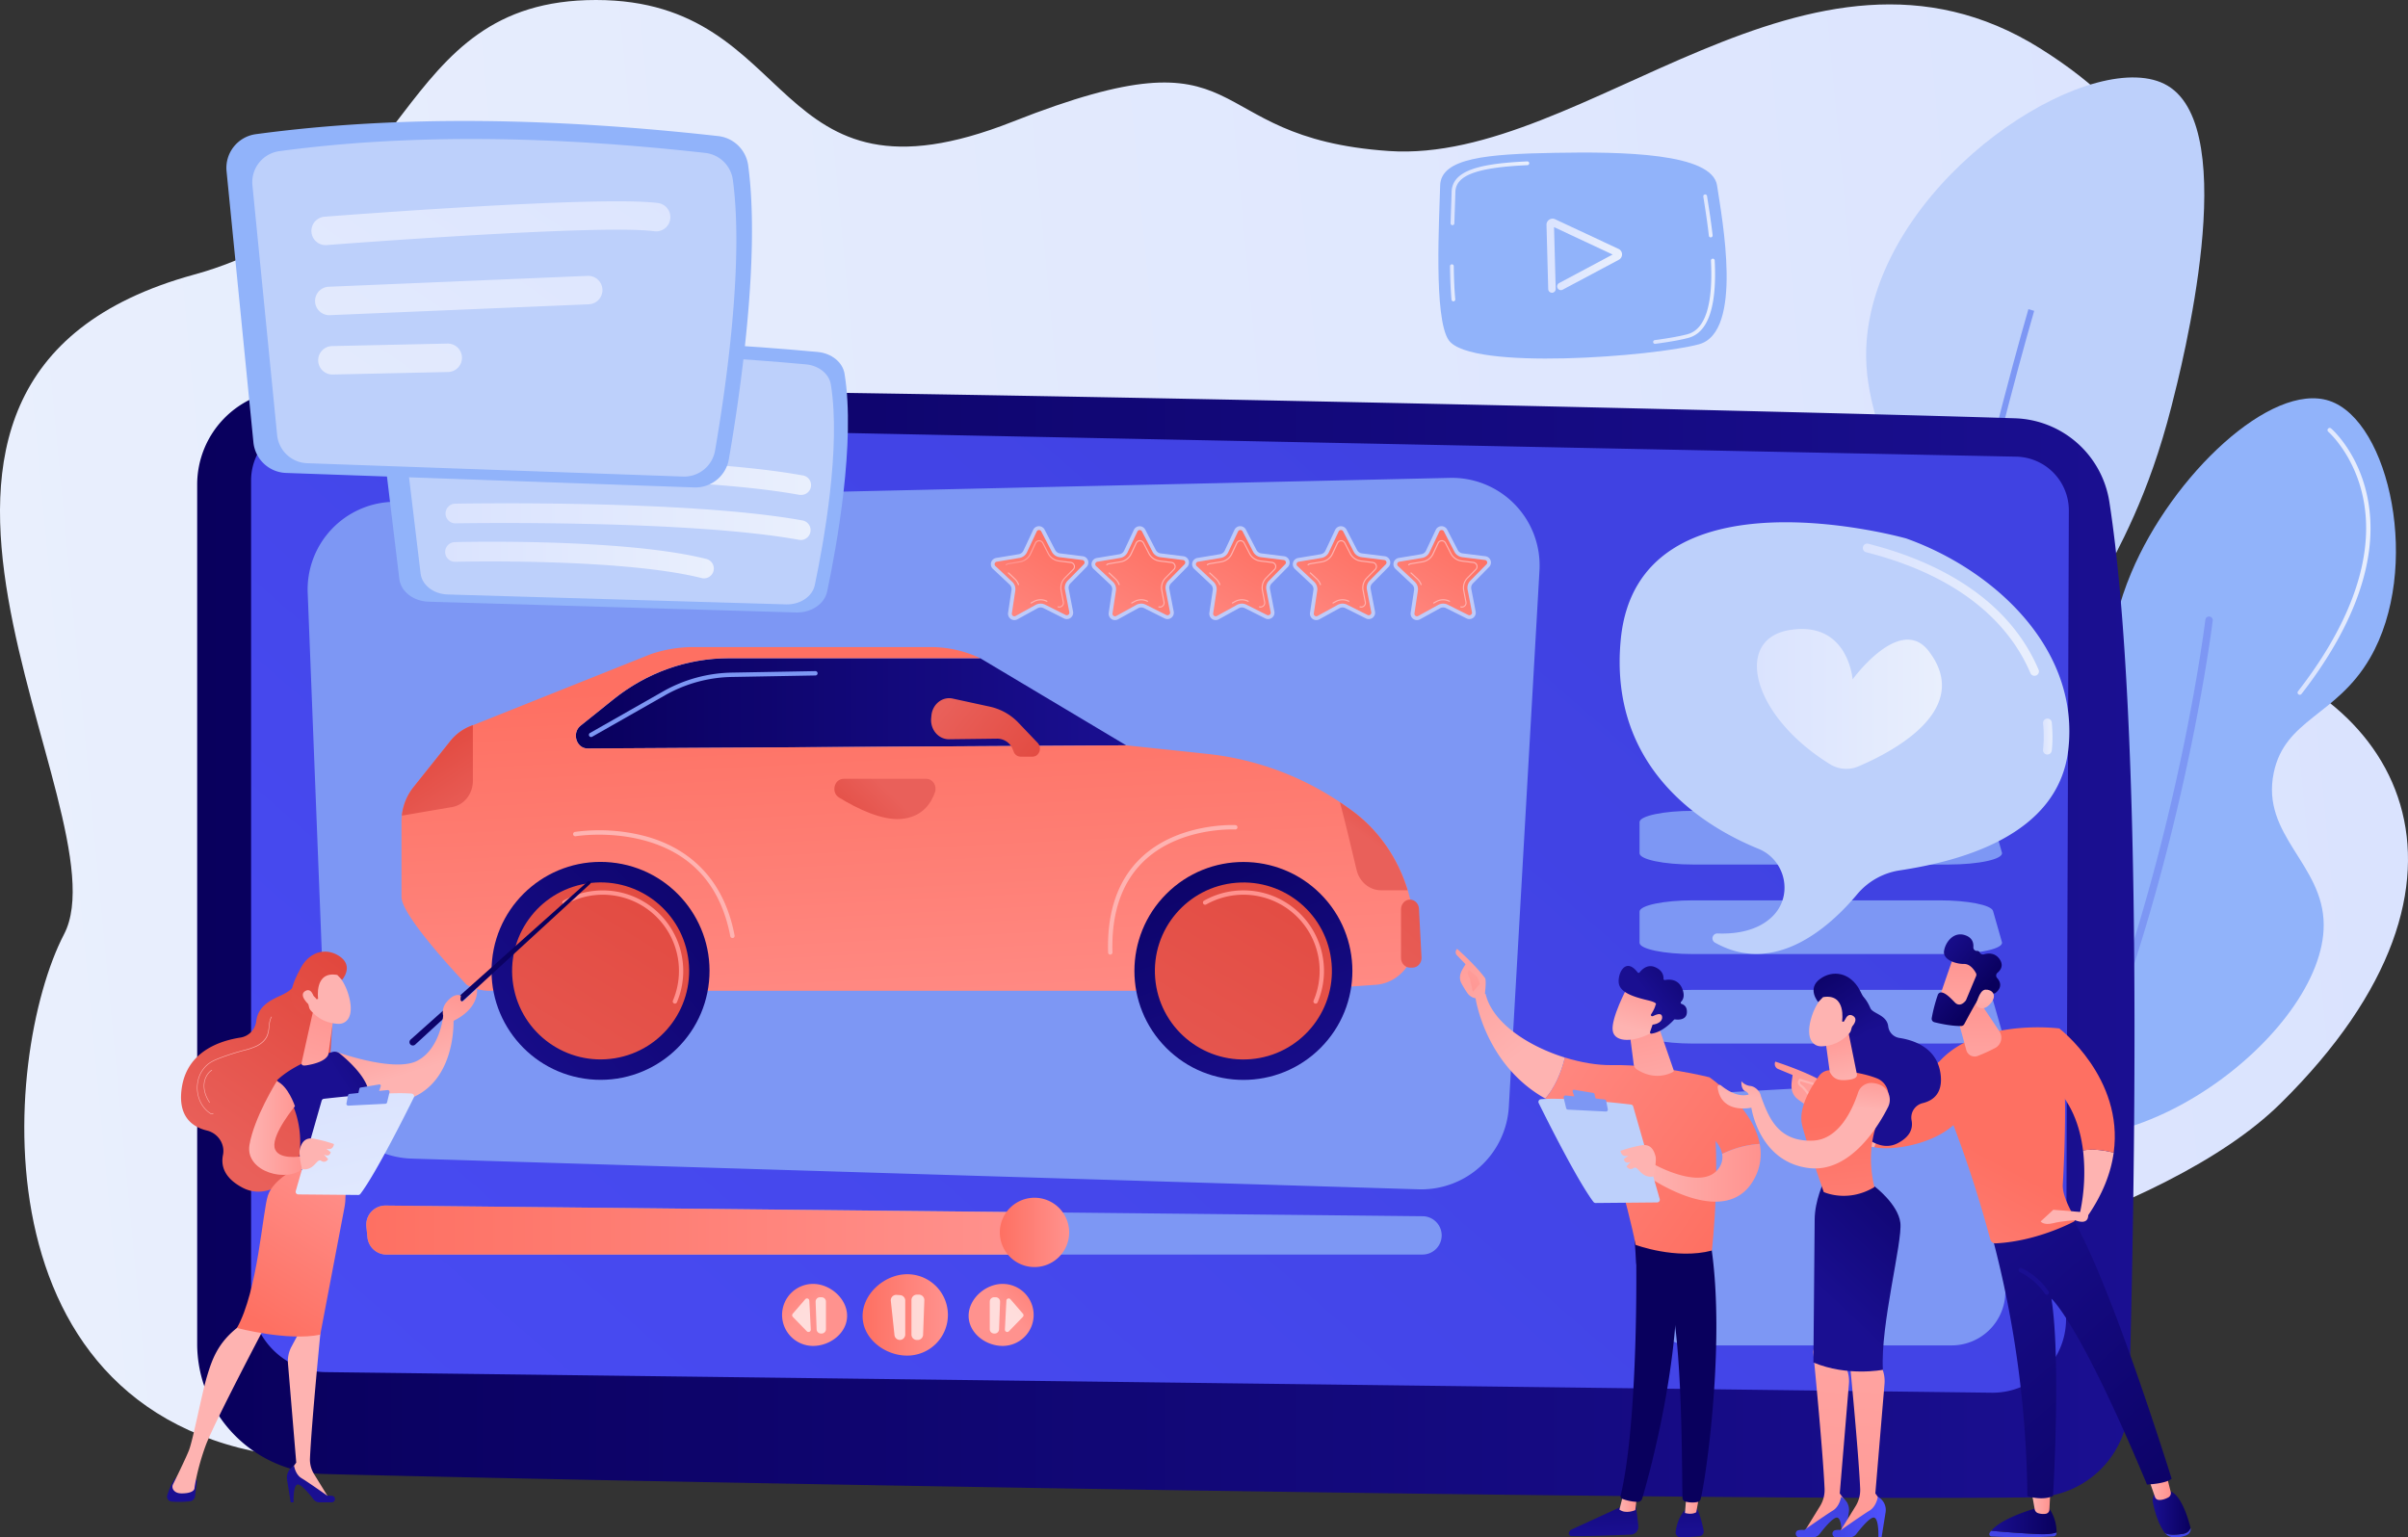 <svg xmlns="http://www.w3.org/2000/svg" xmlns:xlink="http://www.w3.org/1999/xlink" viewBox="0 0 2213.12 1413.14"><rect x="0" y="0" width="2213.12" height="1413.14" fill="#333333" stroke="none"/><defs><style>.cls-1{fill:url(#linear-gradient);}.cls-2{fill:#bdd0fb;}.cls-3{fill:#7d97f4;}.cls-4{fill:#91b3fa;}.cls-5{fill:url(#linear-gradient-2);}.cls-6{fill:#f0f0f0;}.cls-7{fill:url(#linear-gradient-3);}.cls-8{fill:url(#linear-gradient-4);}.cls-9{fill:url(#linear-gradient-5);}.cls-10,.cls-54{fill:#fff;}.cls-10{opacity:0.69;}.cls-11{fill:url(#linear-gradient-6);}.cls-12{fill:url(#linear-gradient-7);}.cls-13{fill:url(#linear-gradient-8);}.cls-14{fill:url(#linear-gradient-9);}.cls-15{fill:url(#linear-gradient-10);}.cls-16{fill:url(#linear-gradient-11);}.cls-17{fill:url(#linear-gradient-12);}.cls-18{fill:url(#linear-gradient-13);}.cls-19{fill:url(#linear-gradient-14);}.cls-20{fill:url(#linear-gradient-15);}.cls-21{fill:url(#linear-gradient-16);}.cls-22{fill:url(#linear-gradient-17);}.cls-23{fill:url(#linear-gradient-18);}.cls-24{fill:url(#linear-gradient-19);}.cls-25{fill:url(#linear-gradient-20);}.cls-26{fill:url(#linear-gradient-21);}.cls-27{fill:url(#linear-gradient-22);}.cls-28{fill:url(#linear-gradient-23);}.cls-29{fill:url(#linear-gradient-24);}.cls-30{fill:url(#linear-gradient-25);}.cls-31{fill:url(#linear-gradient-26);}.cls-32{fill:url(#linear-gradient-27);}.cls-33{fill:url(#linear-gradient-28);}.cls-34{fill:url(#linear-gradient-29);}.cls-35{fill:url(#linear-gradient-30);}.cls-36{fill:url(#linear-gradient-31);}.cls-37{fill:url(#linear-gradient-32);}.cls-38{fill:url(#linear-gradient-33);}.cls-39{fill:url(#linear-gradient-34);}.cls-40{fill:url(#linear-gradient-35);}.cls-41{fill:url(#linear-gradient-36);}.cls-42{fill:url(#linear-gradient-37);}.cls-43{fill:url(#linear-gradient-38);}.cls-44{fill:url(#linear-gradient-39);}.cls-45{fill:url(#linear-gradient-40);}.cls-46{fill:url(#linear-gradient-41);}.cls-47{fill:url(#linear-gradient-42);}.cls-48{fill:url(#linear-gradient-43);}.cls-49{fill:url(#linear-gradient-44);}.cls-50{fill:url(#linear-gradient-45);}.cls-51{fill:url(#linear-gradient-46);}.cls-52{fill:url(#linear-gradient-47);}.cls-53{fill:url(#linear-gradient-48);}.cls-54{opacity:0.51;}.cls-55{fill:url(#linear-gradient-49);}.cls-56{fill:url(#linear-gradient-50);}.cls-57{fill:url(#linear-gradient-51);}.cls-58{fill:url(#linear-gradient-52);}.cls-59{fill:url(#linear-gradient-53);}.cls-60{fill:url(#linear-gradient-54);}.cls-61{fill:url(#linear-gradient-55);}.cls-62{fill:url(#linear-gradient-56);}.cls-63{fill:url(#linear-gradient-57);}.cls-64{fill:url(#linear-gradient-58);}.cls-65{fill:url(#linear-gradient-59);}.cls-66{fill:url(#linear-gradient-60);}.cls-67{fill:url(#linear-gradient-61);}.cls-68{fill:url(#linear-gradient-62);}.cls-69{fill:url(#linear-gradient-63);}.cls-70{fill:url(#linear-gradient-64);}.cls-71{fill:url(#linear-gradient-65);}.cls-72{fill:url(#linear-gradient-66);}.cls-73{fill:url(#linear-gradient-67);}.cls-74{fill:url(#linear-gradient-68);}.cls-75{fill:url(#linear-gradient-69);}.cls-76{fill:url(#linear-gradient-70);}.cls-77{fill:url(#linear-gradient-71);}.cls-78{fill:url(#linear-gradient-72);}.cls-79{fill:url(#linear-gradient-73);}.cls-80{fill:url(#linear-gradient-74);}.cls-81{fill:url(#linear-gradient-75);}.cls-82{fill:url(#linear-gradient-76);}.cls-83{fill:url(#linear-gradient-77);}.cls-84{fill:url(#linear-gradient-78);}.cls-85{fill:url(#linear-gradient-79);}.cls-86{fill:url(#linear-gradient-80);}.cls-87{fill:url(#linear-gradient-81);}.cls-88{fill:url(#linear-gradient-82);}.cls-89{fill:url(#linear-gradient-83);}.cls-90{fill:url(#linear-gradient-84);}.cls-91{fill:url(#linear-gradient-85);}.cls-92{fill:url(#linear-gradient-86);}.cls-93{fill:url(#linear-gradient-87);}.cls-94{fill:url(#linear-gradient-88);}.cls-95{fill:url(#linear-gradient-89);}.cls-96{fill:url(#linear-gradient-90);}.cls-97{fill:url(#linear-gradient-91);}.cls-98{fill:url(#linear-gradient-92);}.cls-99{fill:url(#linear-gradient-93);}.cls-100{fill:url(#linear-gradient-94);}.cls-101{fill:url(#linear-gradient-95);}.cls-102{fill:url(#linear-gradient-96);}.cls-103{fill:url(#linear-gradient-97);}.cls-104{fill:url(#linear-gradient-98);}.cls-105{fill:url(#linear-gradient-99);}.cls-106{fill:url(#linear-gradient-100);}.cls-107{fill:url(#linear-gradient-101);}.cls-108{fill:url(#linear-gradient-102);}.cls-109{fill:url(#linear-gradient-103);}.cls-110{fill:url(#linear-gradient-104);}.cls-111{fill:url(#linear-gradient-105);}.cls-112{fill:url(#linear-gradient-106);}.cls-113{fill:url(#linear-gradient-107);}.cls-114{fill:url(#linear-gradient-108);}.cls-115{fill:url(#linear-gradient-109);}.cls-116{fill:url(#linear-gradient-110);}.cls-117{fill:url(#linear-gradient-111);}.cls-118{fill:url(#linear-gradient-112);}.cls-119{fill:url(#linear-gradient-113);}.cls-120{fill:url(#linear-gradient-114);}.cls-121{fill:url(#linear-gradient-115);}.cls-122{fill:url(#linear-gradient-116);}.cls-123{fill:url(#linear-gradient-117);}.cls-124{fill:url(#linear-gradient-118);}.cls-125{fill:url(#linear-gradient-119);}.cls-126{fill:url(#linear-gradient-120);}.cls-127{fill:url(#linear-gradient-121);}.cls-128{fill:url(#linear-gradient-122);}.cls-129{fill:url(#linear-gradient-123);}.cls-130{fill:url(#linear-gradient-124);}.cls-131{fill:url(#linear-gradient-125);}.cls-132{fill:url(#linear-gradient-126);}</style><linearGradient id="linear-gradient" x1="-1131.79" y1="728.73" x2="830.87" y2="728.73" gradientTransform="matrix(-1.12, 0.11, 0.09, 0.95, 855.53, -54.34)" gradientUnits="userSpaceOnUse"><stop offset="0" stop-color="#dae3fe"/><stop offset="1" stop-color="#e9effd"/></linearGradient><linearGradient id="linear-gradient-2" x1="2111.62" y1="516.04" x2="2178.67" y2="516.04" gradientTransform="matrix(1, 0, 0, 1, 0, 0)" xlink:href="#linear-gradient"/><linearGradient id="linear-gradient-3" x1="181.22" y1="867.17" x2="1961.76" y2="867.17" gradientUnits="userSpaceOnUse"><stop offset="0" stop-color="#09005d"/><stop offset="1" stop-color="#1a0f91"/></linearGradient><linearGradient id="linear-gradient-4" x1="1368.53" y1="481.85" x2="-133.97" y2="2203.02" gradientUnits="userSpaceOnUse"><stop offset="0" stop-color="#4042e2"/><stop offset="1" stop-color="#4f52ff"/></linearGradient><linearGradient id="linear-gradient-5" x1="792.76" y1="1208.7" x2="871.19" y2="1208.7" gradientUnits="userSpaceOnUse"><stop offset="0" stop-color="#fe7062"/><stop offset="1" stop-color="#ff928e"/></linearGradient><linearGradient id="linear-gradient-6" x1="970.71" y1="1159.79" x2="924.98" y2="1204.76" xlink:href="#linear-gradient-5"/><linearGradient id="linear-gradient-7" x1="-6158.68" y1="1159.79" x2="-6204.4" y2="1204.76" gradientTransform="matrix(-1, 0, 0, 1, -5460.63, 0)" xlink:href="#linear-gradient-5"/><linearGradient id="linear-gradient-8" x1="336.62" y1="1130.69" x2="947.72" y2="1130.69" xlink:href="#linear-gradient-5"/><linearGradient id="linear-gradient-9" x1="918.93" y1="1132.82" x2="982.64" y2="1132.82" xlink:href="#linear-gradient-5"/><linearGradient id="linear-gradient-10" x1="1565.43" y1="198.48" x2="1574.01" y2="198.48" gradientTransform="matrix(1, 0, 0, 1, 0, 0)" xlink:href="#linear-gradient"/><linearGradient id="linear-gradient-11" x1="1519.32" y1="276.94" x2="1576.26" y2="276.94" gradientTransform="matrix(1, 0, 0, 1, 0, 0)" xlink:href="#linear-gradient"/><linearGradient id="linear-gradient-12" x1="1332.64" y1="259.92" x2="1337.45" y2="259.92" gradientTransform="matrix(1, 0, 0, 1, 0, 0)" xlink:href="#linear-gradient"/><linearGradient id="linear-gradient-13" x1="1333.14" y1="177.71" x2="1405.41" y2="177.71" gradientTransform="matrix(1, 0, 0, 1, 0, 0)" xlink:href="#linear-gradient"/><linearGradient id="linear-gradient-14" x1="1421.34" y1="235.07" x2="1490.73" y2="235.07" gradientTransform="matrix(1, 0, 0, 1, 0, 0)" xlink:href="#linear-gradient"/><linearGradient id="linear-gradient-15" x1="529.27" y1="646.57" x2="1034.99" y2="646.57" xlink:href="#linear-gradient-3"/><linearGradient id="linear-gradient-16" x1="823.4" y1="620.73" x2="844.38" y2="1022.39" xlink:href="#linear-gradient-5"/><linearGradient id="linear-gradient-17" x1="1439.16" y1="702.88" x2="1245.67" y2="914.37" gradientUnits="userSpaceOnUse"><stop offset="0" stop-color="#e1473d"/><stop offset="1" stop-color="#e9605a"/></linearGradient><linearGradient id="linear-gradient-18" x1="1296.03" y1="729.82" x2="1263.89" y2="776.1" xlink:href="#linear-gradient-17"/><linearGradient id="linear-gradient-19" x1="382.47" y1="678.73" x2="433.02" y2="755.12" xlink:href="#linear-gradient-17"/><linearGradient id="linear-gradient-20" x1="960.07" y1="719.12" x2="869.74" y2="646.22" xlink:href="#linear-gradient-17"/><linearGradient id="linear-gradient-21" x1="767.98" y1="772.71" x2="815.52" y2="725.17" xlink:href="#linear-gradient-17"/><linearGradient id="linear-gradient-22" x1="752.96" y1="712.36" x2="414.96" y2="1015.36" gradientTransform="translate(1385.77 255.28) rotate(84.35)" xlink:href="#linear-gradient-3"/><linearGradient id="linear-gradient-23" x1="632.15" y1="761.17" x2="410.12" y2="1124.97" gradientTransform="translate(150.09 -76.89) rotate(9.22)" xlink:href="#linear-gradient-17"/><linearGradient id="linear-gradient-24" x1="1078" y1="723.35" x2="1199" y2="1039.35" gradientTransform="translate(965.82 -546.65) rotate(45)" xlink:href="#linear-gradient-3"/><linearGradient id="linear-gradient-25" x1="1229.83" y1="743.86" x2="1007.8" y2="1123.03" gradientTransform="translate(77.51 -91.22) rotate(4.73)" xlink:href="#linear-gradient-17"/><linearGradient id="linear-gradient-26" x1="1188.14" y1="599.89" x2="1175.14" y2="726.89" xlink:href="#linear-gradient-5"/><linearGradient id="linear-gradient-27" x1="605.42" y1="540.24" x2="592.42" y2="667.24" xlink:href="#linear-gradient-5"/><linearGradient id="linear-gradient-28" x1="623.08" y1="542.14" x2="616.08" y2="628.14" gradientUnits="userSpaceOnUse"><stop offset="0" stop-color="#ff928e"/><stop offset="1" stop-color="#feb3b1"/></linearGradient><linearGradient id="linear-gradient-29" x1="1096.64" y1="580.68" x2="1089.64" y2="666.68" xlink:href="#linear-gradient-28"/><linearGradient id="linear-gradient-30" x1="1036.47" y1="505.41" x2="765.06" y2="888.34" gradientTransform="translate(-629.6 525.77) rotate(-9.97)" xlink:href="#linear-gradient-3"/><linearGradient id="linear-gradient-31" x1="554.11" y1="921.42" x2="533.31" y2="989.41" gradientTransform="matrix(-1, 0, 0, 1, 900.58, 0)" xlink:href="#linear-gradient-28"/><linearGradient id="linear-gradient-32" x1="854.13" y1="902.83" x2="829.7" y2="982.67" gradientTransform="translate(-425.78)" xlink:href="#linear-gradient-28"/><linearGradient id="linear-gradient-33" x1="578.07" y1="894.05" x2="699.03" y2="1060.95" gradientTransform="matrix(-1, 0, 0, 1, 900.58, 0)" xlink:href="#linear-gradient-17"/><linearGradient id="linear-gradient-34" x1="295.95" y1="2660.41" x2="351.95" y2="2495.08" gradientTransform="matrix(-1, 0, 0, 1, 900.58, 0)" xlink:href="#linear-gradient-3"/><linearGradient id="linear-gradient-35" x1="400.47" y1="1227.17" x2="337.81" y2="1268.51" xlink:href="#linear-gradient-28"/><linearGradient id="linear-gradient-36" x1="191.1" y1="2624.9" x2="247.1" y2="2459.57" gradientTransform="matrix(-1, 0, 0, 1, 900.58, 0)" xlink:href="#linear-gradient-3"/><linearGradient id="linear-gradient-37" x1="328.25" y1="1236.18" x2="283.58" y2="1256.18" xlink:href="#linear-gradient-28"/><linearGradient id="linear-gradient-38" x1="421.03" y1="948.36" x2="323.03" y2="1010.36" xlink:href="#linear-gradient-3"/><linearGradient id="linear-gradient-39" x1="237.9" y1="1215.38" x2="324.57" y2="1073.38" xlink:href="#linear-gradient-5"/><linearGradient id="linear-gradient-40" x1="306.61" y1="913.27" x2="262.61" y2="1048.6" xlink:href="#linear-gradient-28"/><linearGradient id="linear-gradient-41" x1="-3528.56" y1="588.6" x2="-3552.56" y2="533.27" gradientTransform="matrix(-0.98, -0.19, -0.19, 0.98, -3100.44, -262.66)" xlink:href="#linear-gradient-28"/><linearGradient id="linear-gradient-42" x1="589.66" y1="873.6" x2="716.01" y2="1047.93" gradientTransform="matrix(-1, 0, 0, 1, 900.58, 0)" xlink:href="#linear-gradient-17"/><linearGradient id="linear-gradient-43" x1="-3513.92" y1="582.25" x2="-3537.92" y2="526.91" gradientTransform="matrix(-0.98, -0.19, -0.19, 0.98, -3100.44, -262.66)" xlink:href="#linear-gradient-28"/><linearGradient id="linear-gradient-44" x1="621.12" y1="1036.94" x2="671.61" y2="1036.94" gradientTransform="matrix(-1, 0, 0, 1, 900.58, 0)" xlink:href="#linear-gradient-28"/><linearGradient id="linear-gradient-45" x1="768.62" y1="999.07" x2="824.51" y2="1231.95" gradientTransform="translate(-455.03)" xlink:href="#linear-gradient"/><linearGradient id="linear-gradient-46" x1="361.31" y1="1025.86" x2="323.98" y2="1042.52" xlink:href="#linear-gradient-28"/><linearGradient id="linear-gradient-47" x1="206.59" y1="832.54" x2="211.26" y2="904.54" xlink:href="#linear-gradient-28"/><linearGradient id="linear-gradient-48" x1="180.87" y1="834.21" x2="185.54" y2="906.21" xlink:href="#linear-gradient-28"/><linearGradient id="linear-gradient-49" x1="787.37" y1="612.69" x2="711.4" y2="727.61" gradientTransform="matrix(1, -0.02, 0.02, 1, 177.25, -100.55)" xlink:href="#linear-gradient-5"/><linearGradient id="linear-gradient-50" x1="914.19" y1="445.84" x2="924.69" y2="498.34" xlink:href="#linear-gradient-28"/><linearGradient id="linear-gradient-51" x1="932.63" y1="442.15" x2="943.13" y2="494.65" xlink:href="#linear-gradient-28"/><linearGradient id="linear-gradient-52" x1="924.18" y1="527.55" x2="988.05" y2="527.55" xlink:href="#linear-gradient-28"/><linearGradient id="linear-gradient-53" x1="879.85" y1="614.54" x2="803.89" y2="729.46" gradientTransform="matrix(1, -0.02, 0.02, 1, 177.25, -100.55)" xlink:href="#linear-gradient-5"/><linearGradient id="linear-gradient-54" x1="1068" y1="377.81" x2="1053" y2="430.31" xlink:href="#linear-gradient-28"/><linearGradient id="linear-gradient-55" x1="1095.37" y1="385.63" x2="1080.37" y2="438.13" xlink:href="#linear-gradient-28"/><linearGradient id="linear-gradient-56" x1="1087.71" y1="383.44" x2="1072.71" y2="435.94" xlink:href="#linear-gradient-28"/><linearGradient id="linear-gradient-57" x1="972.34" y1="616.39" x2="896.37" y2="731.31" gradientTransform="matrix(1, -0.02, 0.02, 1, 177.25, -100.55)" xlink:href="#linear-gradient-5"/><linearGradient id="linear-gradient-58" x1="1141.5" y1="384.45" x2="1132.5" y2="437.45" xlink:href="#linear-gradient-28"/><linearGradient id="linear-gradient-59" x1="1167.85" y1="388.92" x2="1158.85" y2="441.92" xlink:href="#linear-gradient-28"/><linearGradient id="linear-gradient-60" x1="1163.53" y1="388.19" x2="1154.53" y2="441.19" xlink:href="#linear-gradient-28"/><linearGradient id="linear-gradient-61" x1="1064.82" y1="618.24" x2="988.86" y2="733.16" gradientTransform="matrix(1, -0.02, 0.02, 1, 177.25, -100.55)" xlink:href="#linear-gradient-5"/><linearGradient id="linear-gradient-62" x1="1198.02" y1="426.09" x2="1203.02" y2="474.59" xlink:href="#linear-gradient-28"/><linearGradient id="linear-gradient-63" x1="1219.05" y1="423.92" x2="1224.05" y2="472.42" xlink:href="#linear-gradient-28"/><linearGradient id="linear-gradient-64" x1="1223.68" y1="423.45" x2="1228.68" y2="471.95" xlink:href="#linear-gradient-28"/><linearGradient id="linear-gradient-65" x1="1157.31" y1="620.09" x2="1081.34" y2="735.01" gradientTransform="matrix(1, -0.02, 0.02, 1, 177.25, -100.55)" xlink:href="#linear-gradient-5"/><linearGradient id="linear-gradient-66" x1="1305.88" y1="364.45" x2="1303.88" y2="439.95" xlink:href="#linear-gradient-28"/><linearGradient id="linear-gradient-67" x1="1329.9" y1="365.08" x2="1327.9" y2="440.58" xlink:href="#linear-gradient-28"/><linearGradient id="linear-gradient-68" x1="1330.23" y1="365.09" x2="1328.23" y2="440.59" xlink:href="#linear-gradient-28"/><linearGradient id="linear-gradient-69" x1="1614.73" y1="642.45" x2="1784.77" y2="642.45" gradientTransform="matrix(1, 0, 0, 1, 0, 0)" xlink:href="#linear-gradient"/><linearGradient id="linear-gradient-70" x1="1712.02" y1="560.45" x2="1873.82" y2="560.45" gradientTransform="matrix(1, 0, 0, 1, 0, 0)" xlink:href="#linear-gradient"/><linearGradient id="linear-gradient-71" x1="1877.67" y1="677.02" x2="1886.36" y2="677.02" gradientTransform="matrix(1, 0, 0, 1, 0, 0)" xlink:href="#linear-gradient"/><linearGradient id="linear-gradient-72" x1="-2159.54" y1="1427.68" x2="-2166.54" y2="1282.18" gradientTransform="matrix(-1, 0, 0, 1, -301.21, 0)" xlink:href="#linear-gradient-4"/><linearGradient id="linear-gradient-73" x1="-2191.34" y1="1398.03" x2="-2131.23" y2="1398.03" gradientTransform="matrix(-1, 0, 0, 1, -301.21, 0)" xlink:href="#linear-gradient-3"/><linearGradient id="linear-gradient-74" x1="-2185.62" y1="1381.11" x2="-2168.2" y2="1381.11" gradientTransform="matrix(-1, 0, 0, 1, -301.21, 0)" xlink:href="#linear-gradient-28"/><linearGradient id="linear-gradient-75" x1="-2301.49" y1="1434.51" x2="-2308.49" y2="1289" gradientTransform="matrix(-1, 0, 0, 1, -301.21, 0)" xlink:href="#linear-gradient-4"/><linearGradient id="linear-gradient-76" x1="-2314.46" y1="1390.57" x2="-2279.67" y2="1390.57" gradientTransform="matrix(-1, 0, 0, 1, -301.21, 0)" xlink:href="#linear-gradient-3"/><linearGradient id="linear-gradient-77" x1="-2296.38" y1="1366.58" x2="-2275.56" y2="1366.58" gradientTransform="matrix(-1, 0, 0, 1, -301.21, 0)" xlink:href="#linear-gradient-28"/><linearGradient id="linear-gradient-78" x1="-2344.61" y1="1427.47" x2="-2071.1" y2="1118.02" gradientTransform="matrix(-1, 0, 0, 1, -301.21, 0)" xlink:href="#linear-gradient-3"/><linearGradient id="linear-gradient-79" x1="-2135.57" y1="1065.85" x2="-2013.07" y2="1291.35" gradientTransform="matrix(-1, 0, 0, 1, -301.21, 0)" xlink:href="#linear-gradient-5"/><linearGradient id="linear-gradient-80" x1="1917.8" y1="1118.56" x2="1892.8" y2="1149.06" xlink:href="#linear-gradient-3"/><linearGradient id="linear-gradient-81" x1="2054.17" y1="1075.87" x2="1994.17" y2="1081.37" xlink:href="#linear-gradient-28"/><linearGradient id="linear-gradient-82" x1="-2173.28" y1="1086.33" x2="-2050.78" y2="1311.83" gradientTransform="matrix(-1, 0, 0, 1, -301.21, 0)" xlink:href="#linear-gradient-5"/><linearGradient id="linear-gradient-83" x1="-2442.09" y1="441.23" x2="-2319.59" y2="666.73" gradientTransform="matrix(-0.88, -0.48, -0.48, 0.88, -760.75, -155.92)" xlink:href="#linear-gradient-5"/><linearGradient id="linear-gradient-84" x1="-1941.12" y1="953.23" x2="-2034.82" y2="1059.42" gradientTransform="matrix(-1, 0, 0, 1, -301.21, 0)" xlink:href="#linear-gradient-28"/><linearGradient id="linear-gradient-85" x1="-2118.79" y1="913.31" x2="-2119.42" y2="1022.32" gradientTransform="matrix(-1, 0, 0, 1, -301.21, 0)" xlink:href="#linear-gradient-28"/><linearGradient id="linear-gradient-86" x1="-2505" y1="1009.99" x2="-2558.66" y2="1080.97" gradientTransform="matrix(-0.78, -0.62, -0.62, 0.78, 475.12, -1466.05)" xlink:href="#linear-gradient-28"/><linearGradient id="linear-gradient-87" x1="-2545.98" y1="1027.12" x2="-2481.89" y2="1027.12" gradientTransform="matrix(-0.78, -0.62, -0.62, 0.78, 475.12, -1466.05)" xlink:href="#linear-gradient-3"/><linearGradient id="linear-gradient-88" x1="-2583.59" y1="1066.2" x2="-2540.55" y2="1022.05" gradientTransform="matrix(-0.78, -0.62, -0.62, 0.78, 475.12, -1466.05)" xlink:href="#linear-gradient-28"/><linearGradient id="linear-gradient-89" x1="1930.67" y1="1052.45" x2="1912.67" y2="1089.45" xlink:href="#linear-gradient-28"/><linearGradient id="linear-gradient-90" x1="-1932.07" y1="965.42" x2="-2023.51" y2="1069.05" gradientTransform="matrix(-1, 0, 0, 1, -301.21, 0)" xlink:href="#linear-gradient-28"/><linearGradient id="linear-gradient-91" x1="1662.48" y1="963.64" x2="1662.48" y2="984.14" xlink:href="#linear-gradient-28"/><linearGradient id="linear-gradient-92" x1="-1771.21" y1="1326.44" x2="-1775.21" y2="1411.11" gradientTransform="matrix(-1, 0, 0, 1, -301.21, 0)" xlink:href="#linear-gradient-3"/><linearGradient id="linear-gradient-93" x1="-1805.67" y1="1381.63" x2="-1789.57" y2="1381.63" gradientTransform="matrix(-1, 0, 0, 1, -301.21, 0)" xlink:href="#linear-gradient-28"/><linearGradient id="linear-gradient-94" x1="-1985.93" y1="1424.2" x2="-2152.6" y2="1588.2" gradientTransform="matrix(-1, 0, 0, 1, -301.21, 0)" xlink:href="#linear-gradient-3"/><linearGradient id="linear-gradient-95" x1="-1850.1" y1="1322.71" x2="-1854.1" y2="1407.38" gradientTransform="matrix(-1, 0, 0, 1, -301.21, 0)" xlink:href="#linear-gradient-3"/><linearGradient id="linear-gradient-96" x1="-1863.71" y1="1380.81" x2="-1849.81" y2="1380.81" gradientTransform="matrix(-1, 0, 0, 1, -301.21, 0)" xlink:href="#linear-gradient-28"/><linearGradient id="linear-gradient-97" x1="-2006.33" y1="1403.46" x2="-2173" y2="1567.46" gradientTransform="matrix(-1, 0, 0, 1, -301.21, 0)" xlink:href="#linear-gradient-3"/><linearGradient id="linear-gradient-98" x1="-1900.19" y1="1111.79" x2="-1646.8" y2="929.43" gradientTransform="matrix(-1, 0, 0, 1, -301.21, 0)" xlink:href="#linear-gradient-5"/><linearGradient id="linear-gradient-99" x1="1301.78" y1="840.84" x2="1402.44" y2="964.84" xlink:href="#linear-gradient-28"/><linearGradient id="linear-gradient-100" x1="1303.04" y1="839.81" x2="1403.71" y2="963.81" xlink:href="#linear-gradient-28"/><linearGradient id="linear-gradient-101" x1="1336.56" y1="923.85" x2="1404.56" y2="829.18" xlink:href="#linear-gradient-28"/><linearGradient id="linear-gradient-102" x1="-1933.58" y1="1065.39" x2="-1680.2" y2="883.04" gradientTransform="matrix(-1, 0, 0, 1, -301.21, 0)" xlink:href="#linear-gradient-5"/><linearGradient id="linear-gradient-103" x1="-1919.43" y1="1078.05" x2="-1815.32" y2="1078.05" gradientTransform="matrix(-1, 0, 0, 1, -301.21, 0)" xlink:href="#linear-gradient-28"/><linearGradient id="linear-gradient-104" x1="1566.83" y1="1013.9" x2="1541.5" y2="1036.57" xlink:href="#linear-gradient-28"/><linearGradient id="linear-gradient-105" x1="1504.2" y1="913.14" x2="1531.53" y2="1031.8" xlink:href="#linear-gradient-28"/><linearGradient id="linear-gradient-106" x1="1515.89" y1="893.1" x2="1501.89" y2="945.76" xlink:href="#linear-gradient-28"/><linearGradient id="linear-gradient-107" x1="-7285.81" y1="-3200.21" x2="-7272.95" y2="-3126.82" gradientTransform="matrix(-0.75, -0.67, -0.67, 0.75, -6009.69, -1580.42)" xlink:href="#linear-gradient-3"/><linearGradient id="linear-gradient-108" x1="1531.32" y1="897.2" x2="1517.32" y2="949.87" xlink:href="#linear-gradient-28"/><linearGradient id="linear-gradient-109" x1="4203.28" y1="1519.4" x2="4246.82" y2="1010.46" gradientTransform="translate(-2539.14)" xlink:href="#linear-gradient-28"/><linearGradient id="linear-gradient-110" x1="1683.82" y1="1385.68" x2="1641.15" y2="1485.68" xlink:href="#linear-gradient-4"/><linearGradient id="linear-gradient-111" x1="4235.99" y1="1519.4" x2="4279.54" y2="1010.46" gradientTransform="translate(-2539.14)" xlink:href="#linear-gradient-28"/><linearGradient id="linear-gradient-112" x1="4287.97" y1="-372.29" x2="4179.1" y2="-198.1" gradientTransform="translate(-2456.93 573.51) rotate(11.29)" xlink:href="#linear-gradient-3"/><linearGradient id="linear-gradient-113" x1="4218.58" y1="855.47" x2="4256.34" y2="950.18" gradientTransform="translate(-2539.14)" xlink:href="#linear-gradient-3"/><linearGradient id="linear-gradient-114" x1="4223.27" y1="1394.55" x2="4272.23" y2="1394.55" gradientTransform="translate(-2539.14)" xlink:href="#linear-gradient-4"/><linearGradient id="linear-gradient-115" x1="4236.14" y1="1031.12" x2="4256" y2="1215.39" gradientTransform="translate(-2539.14)" xlink:href="#linear-gradient-5"/><linearGradient id="linear-gradient-116" x1="1684.57" y1="939.57" x2="1696.57" y2="997.24" xlink:href="#linear-gradient-28"/><linearGradient id="linear-gradient-117" x1="3599.78" y1="1889.81" x2="3584.12" y2="1938.14" gradientTransform="translate(-1821.12 -3157.29) rotate(-10.51)" xlink:href="#linear-gradient-28"/><linearGradient id="linear-gradient-118" x1="2692.91" y1="4603.55" x2="2725.38" y2="4685" gradientTransform="translate(-1821.12 -3157.29) rotate(-10.51)" xlink:href="#linear-gradient-3"/><linearGradient id="linear-gradient-119" x1="3614.34" y1="1894.52" x2="3598.67" y2="1942.86" gradientTransform="translate(-1821.12 -3157.29) rotate(-10.51)" xlink:href="#linear-gradient-28"/><linearGradient id="linear-gradient-120" x1="1660.91" y1="974.65" x2="1656.91" y2="1013.31" xlink:href="#linear-gradient-28"/><linearGradient id="linear-gradient-121" x1="409.09" y1="438.07" x2="744.66" y2="438.07" gradientTransform="matrix(1, 0, 0, 1, 0, 0)" xlink:href="#linear-gradient"/><linearGradient id="linear-gradient-122" x1="409.09" y1="514.8" x2="656" y2="514.8" gradientTransform="matrix(1, 0, 0, 1, 0, 0)" xlink:href="#linear-gradient"/><linearGradient id="linear-gradient-123" x1="409.09" y1="479.46" x2="744.66" y2="479.46" gradientTransform="matrix(1, 0, 0, 1, 0, 0)" xlink:href="#linear-gradient"/><linearGradient id="linear-gradient-124" x1="594.1" y1="-0.95" x2="171.06" y2="611.11" gradientTransform="matrix(1, 0, 0, 1, 0, 0)" xlink:href="#linear-gradient"/><linearGradient id="linear-gradient-125" x1="604.9" y1="6.51" x2="181.85" y2="618.57" gradientTransform="matrix(1, 0, 0, 1, 0, 0)" xlink:href="#linear-gradient"/><linearGradient id="linear-gradient-126" x1="589.45" y1="-4.17" x2="166.41" y2="607.89" gradientTransform="matrix(1, 0, 0, 1, 0, 0)" xlink:href="#linear-gradient"/></defs><g id="Layer_2" data-name="Layer 2"><g id="Illustration"><path class="cls-1" d="M1064.74,1291.43s820.41-69.3,1031.11-277,107.2-385-72.58-421S1808.5,505.63,1895.58,423s192.23-245.22-20.51-378.5-418.41,106.54-598.44,94.32-119.06-116.54-345.82-27S736.87.06,547.76,0,385.4,195.56,178.35,252.43c-354.11,97.26-61.42,494.8-119.44,606.24s-86.27,462.52,227.76,482.56S1064.74,1291.43,1064.74,1291.43Z"/><path class="cls-2" d="M1739.85,1032.53c63.69,12.74,145-56.71,171.24-132.57,27-78.08-22.48-110.78-22.1-219.12.44-123.07,64.45-141.61,106.8-307.5,9.55-37.43,64.84-254-3.68-294.61-63.36-37.54-241.33,70.19-272.52,208.07-22.24,98.31,46.52,139.59,20.26,254.1-23,100.47-83.6,101.93-106.8,198.86C1604.81,857.77,1656.21,1015.81,1739.85,1032.53Z"/><path class="cls-3" d="M1744.47,1062.35c-17.17-132.6,16.33-337.16,47.45-485.42,33.7-160.52,71.94-291.44,72.33-292.75l5.3,1.56c-.38,1.3-38.58,132.05-72.23,292.36-31,147.83-64.44,351.72-47.37,483.54Z"/><path class="cls-4" d="M1841.29,1032c-83.55-43.53-112.15-193-64.66-241.61,32.09-32.83,78.11,1.7,122.51-32.33,56.68-43.45,15-125.28,59.55-231.4,37.93-90.32,128.9-175.78,182.06-158.24,55.65,18.35,85,154.54,37.44,236.51-30.91,53.3-78.22,55.92-88.48,105.49-11.91,57.52,45.63,83.76,45.94,139.52C2136.21,950.11,1951.82,1089.59,1841.29,1032Z"/><path class="cls-3" d="M1886.38,1070.28a3.45,3.45,0,0,1-1.49-.34,3.41,3.41,0,0,1-1.57-4.55c110.77-228.25,143.25-493,143.56-495.69a3.4,3.4,0,0,1,6.76.81c-.32,2.66-32.94,268.58-144.2,497.85A3.41,3.41,0,0,1,1886.38,1070.28Z"/><path class="cls-5" d="M2113.63,638.66a2,2,0,0,1-1.58-3.25c34.91-44.81,73.61-112.13,59.69-178.34-8.28-39.39-31.57-59.91-31.8-60.11a2,2,0,1,1,2.63-3c1,.86,24.55,21.62,33.1,62.33,14.24,67.71-25,136.15-60.45,181.64A2,2,0,0,1,2113.63,638.66Z"/><path class="cls-6" d="M1833.76,1012.45a2,2,0,0,1-1.66-.88C1778.28,933,1760,872.32,1777.6,831.11c15.73-36.72,55.43-43.55,55.83-43.62a2,2,0,1,1,.65,4c-.38.07-38,6.59-52.8,41.28-17,39.87,1.17,99.27,54.13,176.56a2,2,0,0,1-1.65,3.15Z"/><path class="cls-7" d="M181.22,445.45v789.72a119.8,119.8,0,0,0,116.71,119.77c288.44,7.44,1297.28,25.47,1571.86,21.42a88.14,88.14,0,0,0,86.78-85.64c5.3-183.46,13.9-624.62-17.93-829.44a90.72,90.72,0,0,0-86.73-76.78c-241.68-7.73-1311.11-32.28-1585.56-26.12A87.07,87.07,0,0,0,181.22,445.45Z"/><path class="cls-8" d="M230.77,441.61V1191.9a69.41,69.41,0,0,0,68.37,69.4l1531.14,18.92a67.56,67.56,0,0,0,68.57-67.3l2.56-743.58a49.4,49.4,0,0,0-48.2-49.57L285.6,388.1A53.53,53.53,0,0,0,230.77,441.61Z"/><path class="cls-9" d="M871.19,1208.7a37.41,37.41,0,0,1-37.41,37.41c-20.66,0-41-15.66-41-36.32s20.36-38.49,41-38.49A37.4,37.4,0,0,1,871.19,1208.7Z"/><path class="cls-10" d="M827,1231.71h0a5,5,0,0,1-4.91-4.44l-3.37-31.51a5,5,0,0,1,5.32-5.48l3.37.26a5,5,0,0,1,4.58,5v31.24A5,5,0,0,1,827,1231.71Z"/><path class="cls-10" d="M837.69,1195v31.76a5,5,0,0,0,4.9,5h.8a5,5,0,0,0,5-4.78l1.14-31.77a5,5,0,0,0-5-5.15h-2A5,5,0,0,0,837.69,1195Z"/><path class="cls-11" d="M950,1208.7a28.51,28.51,0,0,1-28.5,28.51c-15.75,0-31.27-11.94-31.27-27.68s15.52-29.33,31.27-29.33A28.5,28.5,0,0,1,950,1208.7Z"/><path class="cls-10" d="M909.66,1196.43v25.39a4,4,0,0,0,3.92,4h.64a4,4,0,0,0,4-3.83l.91-25.4a4,4,0,0,0-4-4.11h-1.55A4,4,0,0,0,909.66,1196.43Z"/><path class="cls-10" d="M924.93,1195.58l-1.35,26.58a2.13,2.13,0,0,0,3.66,1.59l12.85-13.23a2.12,2.12,0,0,0,.09-2.87l-11.51-13.36A2.13,2.13,0,0,0,924.93,1195.58Z"/><path class="cls-12" d="M718.78,1208.7a28.51,28.51,0,0,0,28.51,28.51c15.74,0,31.26-11.94,31.26-27.68S763,1180.2,747.29,1180.2A28.5,28.5,0,0,0,718.78,1208.7Z"/><path class="cls-10" d="M759.1,1196.43v25.39a4,4,0,0,1-3.93,4h-.64a4,4,0,0,1-4-3.83l-.92-25.4a4,4,0,0,1,4-4.11h1.55A4,4,0,0,1,759.1,1196.43Z"/><path class="cls-10" d="M743.82,1195.58l1.35,26.58a2.13,2.13,0,0,1-3.65,1.59l-12.86-13.23a2.12,2.12,0,0,1-.09-2.87l11.51-13.36A2.13,2.13,0,0,1,743.82,1195.58Z"/><path class="cls-3" d="M336.71,1127.54l1,9.82a17.62,17.62,0,0,0,17.53,15.86H1307.4A17.62,17.62,0,0,0,1325,1135.6h0a17.62,17.62,0,0,0-17.44-17.61l-953.16-9.83A17.61,17.61,0,0,0,336.71,1127.54Z"/><path class="cls-13" d="M946.07,1142c-1.11-9.15-2.48-18.42-3.79-27.73l-587.86-6.06a17.61,17.61,0,0,0-17.71,19.38l1,9.82a17.62,17.62,0,0,0,17.53,15.86h592.5C947.09,1149.27,946.5,1145.48,946.07,1142Z"/><path class="cls-14" d="M982.64,1132.82A31.86,31.86,0,1,1,950.79,1101,31.85,31.85,0,0,1,982.64,1132.82Z"/><path class="cls-3" d="M282.8,545.07l17.36,442.55a80.6,80.6,0,0,0,78.07,77.4l925.58,28.23a80.6,80.6,0,0,0,82.92-76l28.16-492.81a80.59,80.59,0,0,0-82.29-85.16l-971.1,22A80.6,80.6,0,0,0,282.8,545.07Z"/><path class="cls-4" d="M1323.6,170.56c-.68,29.09-6.22,122.28,7.94,142.22,20,28.22,188.64,14.85,229.86,3.71s21.16-115.85,16.71-145.93-87.78-31.19-149.16-30.08S1324.2,144.94,1323.6,170.56Z"/><path class="cls-15" d="M1572.28,218.22a1.73,1.73,0,0,1-1.72-1.53c-1.42-12.58-3.24-24.11-4.57-32.53l-.54-3.44a1.73,1.73,0,0,1,3.42-.53l.54,3.43c1.33,8.45,3.16,20,4.59,32.68a1.74,1.74,0,0,1-1.53,1.91Z"/><path class="cls-16" d="M1521.05,316.08a1.73,1.73,0,0,1-.23-3.44c13-1.74,23.45-3.62,30.14-5.43,16.31-4.4,23.54-27.15,21.52-67.61a1.73,1.73,0,0,1,1.64-1.81,1.76,1.76,0,0,1,1.81,1.64c2.12,42.3-6,66.23-24.06,71.12-6.84,1.85-17.42,3.76-30.59,5.52Z"/><path class="cls-17" d="M1335.72,277a1.74,1.74,0,0,1-1.72-1.58c-.77-8.54-1.23-18.88-1.36-30.72a1.73,1.73,0,0,1,3.46,0c.13,11.75.58,22,1.35,30.45a1.74,1.74,0,0,1-1.57,1.88Z"/><path class="cls-18" d="M1334.87,207h0a1.73,1.73,0,0,1-1.68-1.78c.17-5.61.35-10.85.52-15.52.18-5.22.34-9.72.42-13.2.48-20.71,28.14-26.23,69.52-28.15a1.73,1.73,0,1,1,.16,3.46c-46.68,2.16-65.86,9.33-66.22,24.77-.08,3.49-.24,8-.43,13.25-.16,4.65-.34,9.89-.51,15.49A1.73,1.73,0,0,1,1334.87,207Z"/><path class="cls-19" d="M1426.37,269.1a3.46,3.46,0,0,1-3.45-3.36l-1.58-59a5.57,5.57,0,0,1,7.93-5.2l58.25,27.25a5.57,5.57,0,0,1,.26,10l-51.42,27.42a3.46,3.46,0,1,1-3.25-6.1l49-26.15-53.84-25.18,1.52,56.79a3.45,3.45,0,0,1-3.36,3.55Z"/><path class="cls-3" d="M1506.86,1055.35v132a49.38,49.38,0,0,0,49.38,49.38h237.44a49.38,49.38,0,0,0,49.38-49.38V1042.06a49.38,49.38,0,0,0-52.14-49.3L1553.48,1006A49.38,49.38,0,0,0,1506.86,1055.35Z"/><path class="cls-3" d="M1506.86,755.7v28.63c0,5.73,22.11,10.37,49.38,10.37h234.39c28.43,0,51-5,49.29-11l-8.18-28.63c-1.56-5.48-23.17-9.75-49.29-9.75H1556.24C1529,745.33,1506.86,750,1506.86,755.7Z"/><path class="cls-3" d="M1506.86,838v28.63c0,5.73,22.11,10.37,49.38,10.37h234.39c28.43,0,51-5,49.29-11l-8.18-28.63c-1.56-5.48-23.17-9.75-49.29-9.75H1556.24C1529,827.62,1506.86,832.26,1506.86,838Z"/><path class="cls-3" d="M1506.86,920.27v28.64c0,5.72,22.11,10.37,49.38,10.37h234.39c28.43,0,51-5,49.29-11l-8.18-28.63c-1.56-5.47-23.17-9.75-49.29-9.75H1556.24C1529,909.9,1506.86,914.55,1506.86,920.27Z"/><path class="cls-20" d="M563.75,642.92l-30.1,24.14c-8.36,6.7-3.94,21,6.48,21L1035,685.11l-134-80H669.66C631.51,605.12,594.37,618.37,563.75,642.92Z"/><path class="cls-21" d="M1300.82,858.18c-.43-4.06-.88-8.12-1.32-12.15-4.58-41.29-25.65-78.36-57.73-101.43l-2.48-1.78a269.71,269.71,0,0,0-129.22-49.76L1035,685.11,540.13,688c-10.42.05-14.84-14.27-6.48-21l30.1-24.14c30.62-24.55,67.76-37.8,105.91-37.8H901l-1.74-.78a106.71,106.71,0,0,0-43.87-9.48H637.53a123.56,123.56,0,0,0-39,6.35L434.61,666.63a44.94,44.94,0,0,0-20.86,14.73L379.9,723.75A50.89,50.89,0,0,0,369,755.47v69.08c0,18.28,59.93,80.75,59.93,80.75A43.68,43.68,0,0,0,450,910.75h736.17l78.19-5.49C1286.73,903.68,1303.38,882.23,1300.82,858.18Z"/><path class="cls-22" d="M1298.22,889.47h-2.34c-4.56,0-8.25-4-8.25-8.9V835.84c0-4.91,3.69-8.9,8.25-8.9h0c4.37,0,8,3.69,8.24,8.4l2.34,44.73C1306.72,885.17,1303,889.47,1298.22,889.47Z"/><path class="cls-23" d="M1269.19,818.36h24.56c-9.14-29.91-27.28-56-52-73.76l-2.48-1.78q-3.84-2.76-7.76-5.38c5,18.88,11.2,44.76,15.27,62.13C1249.39,810.63,1258.61,818.36,1269.19,818.36Z"/><path class="cls-24" d="M434.61,717.78V666.63a44.94,44.94,0,0,0-20.86,14.73L379.9,723.75a50.39,50.39,0,0,0-10.57,26l46.21-7.89C426.52,740,434.61,729.78,434.61,717.78Z"/><path class="cls-25" d="M953.68,682.87l-17.4-18.24a51.58,51.58,0,0,0-26.29-15l-34.41-7.48c-9.44-2.06-18.48,5.08-19.52,15.42l-.24,2.42c-1.05,10.53,6.65,19.68,16.47,19.56l44.33-.54a15.31,15.31,0,0,1,14.24,10l.82,2.05a6.88,6.88,0,0,0,6.31,4.49h10.9C955.06,695.59,958.1,687.5,953.68,682.87Z"/><path class="cls-26" d="M775.41,715.9h75.88c5.92,0,10.09,6.35,8,12.34-3.47,10.13-11.74,23.06-31.4,24.57-17.68,1.35-40-9.44-56.76-19.7C763.55,728.46,766.65,715.9,775.41,715.9Z"/><circle class="cls-27" cx="551.98" cy="892.52" r="100.17" transform="translate(-390.59 1353.88) rotate(-84.35)"/><circle class="cls-28" cx="551.98" cy="892.52" r="81.35" transform="translate(-135.84 99.94) rotate(-9.22)"/><circle class="cls-29" cx="1142.78" cy="892.52" r="100.17" transform="translate(-296.4 1069.48) rotate(-45)"/><circle class="cls-30" cx="1142.78" cy="892.52" r="81.35" transform="translate(-69.72 97.3) rotate(-4.73)"/><path class="cls-31" d="M1209.14,922.57a2,2,0,0,1-.78-.16,2,2,0,0,1-1.07-2.63,70,70,0,0,0-98.69-88.38,2,2,0,1,1-2-3.5A74.06,74.06,0,0,1,1211,921.34,2,2,0,0,1,1209.14,922.57Z"/><path class="cls-32" d="M620.31,922.57a2,2,0,0,1-.78-.16,2,2,0,0,1-1.07-2.63,70,70,0,0,0-98.69-88.38,2,2,0,0,1-2-3.5,74.06,74.06,0,0,1,104.36,93.44A2,2,0,0,1,620.31,922.57Z"/><path class="cls-33" d="M673.19,862.25a2,2,0,0,1-2-1.63c-8.85-46.53-35.36-76.15-78.78-88-32.59-8.92-63-4-63.32-3.91a2,2,0,0,1-.67-4,166.35,166.35,0,0,1,64.92,4c31,8.46,70.38,31.14,81.8,91.2a2,2,0,0,1-1.6,2.35A2.43,2.43,0,0,1,673.19,862.25Z"/><path class="cls-34" d="M1020.43,877.52a2,2,0,0,1-2-1.95c-1.16-37.1,8.8-66.17,29.58-86.41,34.3-33.38,86.9-30.72,87.43-30.69a2,2,0,0,1-.23,4c-.52,0-51.41-2.56-84.41,29.59-19.93,19.42-29.47,47.47-28.35,83.37a2,2,0,0,1-1.94,2.07Z"/><path class="cls-3" d="M543.29,677.51a2,2,0,0,1-1-3.76l67.1-38.17a132.59,132.59,0,0,1,63-17.29l77-1.38a2,2,0,1,1,.08,4l-77,1.38a128.64,128.64,0,0,0-61.11,16.76l-67.1,38.18A2.06,2.06,0,0,1,543.29,677.51Z"/><path class="cls-35" d="M377.28,960.18a3.12,3.12,0,0,1,.13-4.59L540.3,810.25A1.53,1.53,0,0,1,542,810h0a1.52,1.52,0,0,1,.37,2.49L381.56,960.24a3.12,3.12,0,0,1-4.28-.06Z"/><path class="cls-36" d="M309.86,967.1s48.24,17.46,70.88,9.19a22.79,22.79,0,0,0,2.88-1.27c21.1-11.14,23.69-41.28,23.69-41.28l9.47,1.87s3.09,48.48-30.13,69.31c-16.34,10.25-41.48,13.8-80.11,1.59Z"/><path class="cls-37" d="M407.79,936.36l-.48-2.62A14.42,14.42,0,0,1,410.56,921c7.55-9.13,13.08-5.77,13.08-5.77a20.24,20.24,0,0,0-.36,3.68,1.62,1.62,0,0,0,2.72,1.16l12.33-11.33s3.46,18-23,30.37Z"/><path class="cls-38" d="M270,904.38s2,4-11.08,10.3c-7.3,3.51-21.51,8.69-23.38,23.82A17.37,17.37,0,0,1,221,953.76c-19.38,3-49.24,13-54,46.67-3.64,25.68,9.45,35.42,23.19,38.79,10.09,2.48,16.79,12.29,14.75,22.48-2,9.77,1,21.07,17.89,30,37.94,20,75.82-47.42,75.82-47.42l7.77-117.76Z"/><path class="cls-39" d="M180.84,1362.59l-1.56,12.79a5.26,5.26,0,0,1-4.63,4.62,81.64,81.64,0,0,1-17.11.27,4.52,4.52,0,0,1-3.8-5.87c1.57-4.93,4.44-12.34,8.58-16.7H176.5A4.37,4.37,0,0,1,180.84,1362.59Z"/><path class="cls-40" d="M291.94,1212.8l2.4,14.08s-8,81.22-9.45,113.7a25.5,25.5,0,0,0,3.77,14.47l13.94,22.64-35.43-20.91-.7-4.32,5.8-8-7.6-91a27.9,27.9,0,0,1,3.17-15.44l7.33-13.77Z"/><path class="cls-41" d="M304.94,1381H293.63a6.79,6.79,0,0,1-5.4-2.65c-3.53-4.58-10.83-13.52-14.32-13.75-4.71-.31-4.1,16.4-4.1,16.4h-2.64l-3.34-20.77a12.3,12.3,0,0,1,6.45-12.85h0s1.08,8,6.91,11.46,23.71,16.11,23.71,16.11a16.27,16.27,0,0,1,4.59.12A3,3,0,0,1,304.94,1381Z"/><path class="cls-42" d="M243.41,1219.49s-47,89.1-54.44,109.44-10.08,37.31-10.18,38.92c-.15,2.51-3.28,4.92-11.89,4.92-4.44,0-6.62-1.78-7.68-3.51a5,5,0,0,1-.19-4.86c2.72-5.5,11.34-23.07,14.53-31,3.81-9.51,12-52.64,16.51-67.63s9.59-31.26,29.17-46.24C219.24,1219.49,232.69,1206.32,243.41,1219.49Z"/><path class="cls-43" d="M273.09,1073.49c12.11-51.34-18.58-80.38-18.58-80.38,15.56-14.94,41.4-23.33,50.95-26.06a7.5,7.5,0,0,1,6.75,1.38c8.2,6.62,29.88,25.84,26.63,41.52-2.34,11.29-23.67,67.64-23.67,67.64S295.45,1086.93,273.09,1073.49Z"/><path class="cls-44" d="M246.22,1098.91c4.93-14.85,26.87-25.42,26.87-25.42,22.36,13.44,42.08,4.1,42.08,4.1s4.42,16.91,1.37,32.62-22.2,116.67-22.2,116.67c-30.18,6.12-76.59-6.15-76.59-6.15C237,1186.6,241.29,1113.77,246.22,1098.91Z"/><path class="cls-45" d="M287.15,932.13l-9.85,44.25c-.94,3.9,2.61,3.26,6.55,2.52,6.45-1.22,14.77-3.72,17.55-8.75a4.77,4.77,0,0,0,.5-1.66l4.24-30.69a5.52,5.52,0,0,0-3.23-5.79l-8.17-3.62A5.51,5.51,0,0,0,287.15,932.13Z"/><path class="cls-46" d="M306,891.8s10.49,7.09,15,25.17-2.82,24.57-10.32,24.17-18.39-2.72-27.82-15.69S292.28,883.12,306,891.8Z"/><path class="cls-47" d="M292.38,918.16s-3.85-25.91,17.66-21.94l4.35,4.52s10.53-11.85-1.12-20.81-27.82-6.67-36.76,9.64-12.19,27.78-4.7,37.92S285,928.94,285,928.94s-3.44-8.78-.59-12.54,6.54,2.19,6.54,2.19Z"/><path class="cls-48" d="M289.44,920.38s-1.9-13.33-8.71-9.52,2.46,12.45,6.17,15.39Z"/><path class="cls-49" d="M254.37,993.87s-20.91,33.45-25.09,58.54,35.54,35.55,50.18,20.91l-2.09-10.45s-23,4.18-25.09-8.37,18.81-37.63,18.81-37.63S264.82,998.05,254.37,993.87Z"/><path class="cls-50" d="M271.84,1094.8l23.77-83a2.42,2.42,0,0,1,2-1.75c4.31-.5,16.79-1.91,31.2-3.13,17.35-1.47,37.51-2.66,49.55-1.65a2.44,2.44,0,0,1,2,3.5c-6.85,13.86-35,70.22-49.13,88.68a2.43,2.43,0,0,1-2,1l-55.15-.51A2.42,2.42,0,0,1,271.84,1094.8Z"/><path class="cls-3" d="M331.31,999.72l17.24-2.87a1.24,1.24,0,0,1,1.37,1.61l-1.7,5.17a1.25,1.25,0,0,1-1,.84l-16.59,2.21a1.23,1.23,0,0,1-1.36-1.5l1.05-4.52A1.27,1.27,0,0,1,331.31,999.72Z"/><path class="cls-3" d="M318.41,1014.31l1.42-7.39a1.71,1.71,0,0,1,1.5-1.38l34.81-3.53a1.71,1.71,0,0,1,1.84,2.1l-2.22,9.21a1.7,1.7,0,0,1-1.57,1.31l-34,1.71A1.71,1.71,0,0,1,318.41,1014.31Z"/><path class="cls-51" d="M277.58,1074.75s-3.31-13.62-2-18.45,3.93-11,12.55-9.66a125.66,125.66,0,0,1,18.8,5s-.51,6.29-7.07,4.26l4.07,3.14s-.58,5-6.12,2.35l3.78,4.17s-2.38,4.14-6.45,1.49S289.13,1076.39,277.58,1074.75Z"/><path class="cls-52" d="M194.91,1024.25a3.6,3.6,0,0,1-1.84-.65c-8.9-5.79-13.64-17.75-11.54-29.07A27.13,27.13,0,0,1,191,978.05c3.44-2.73,7.52-4.39,11.4-5.86,6.53-2.47,13.27-4.65,20-6.47l1.67-.45a60.92,60.92,0,0,0,11.7-4c4.71-2.35,8.14-5.78,9.66-9.65A29,29,0,0,0,247,944c.32-3.18.66-6.47,2.26-9.3a.25.25,0,1,1,.43.25c-1.54,2.73-1.87,6-2.19,9.1a29.47,29.47,0,0,1-1.52,7.79c-1.57,4-5.09,7.5-9.91,9.91a61.67,61.67,0,0,1-11.79,4l-1.67.44c-6.74,1.82-13.47,4-20,6.46-3.84,1.45-7.88,3.1-11.27,5.78A26.58,26.58,0,0,0,182,994.62c-2.07,11.13,2.58,22.87,11.31,28.56.63.4,1.82.91,2.31.22a.25.25,0,1,1,.41.29A1.34,1.34,0,0,1,194.91,1024.25Z"/><path class="cls-53" d="M192.63,1013.61a.26.26,0,0,1-.21-.11c-3.43-5.13-5.21-10.51-5.16-15.57.06-5.93,2.82-11.45,7.19-14.4a.24.24,0,0,1,.35.07.25.25,0,0,1-.07.35c-4.24,2.86-6.91,8.22-7,14,0,4.95,1.71,10.24,5.08,15.28a.25.25,0,0,1-.07.35A.23.23,0,0,1,192.63,1013.61Z"/><path class="cls-54" d="M960.06,486.87l9.7,18.71a5.86,5.86,0,0,0,4.47,3.11l20.91,2.61a5.85,5.85,0,0,1,3.44,9.92l-14.79,15a5.86,5.86,0,0,0-1.58,5.21l4,20.69a5.85,5.85,0,0,1-8.37,6.34L959,559a5.85,5.85,0,0,0-5.44.11l-18.45,10.17a5.85,5.85,0,0,1-8.61-6l3.14-20.84a5.85,5.85,0,0,0-1.78-5.14l-15.38-14.41a5.85,5.85,0,0,1,3-10l20.79-3.44a5.88,5.88,0,0,0,4.34-3.29l8.94-19.08A5.85,5.85,0,0,1,960.06,486.87Z"/><path class="cls-55" d="M980.49,565.56a2.42,2.42,0,0,1-1.09-.26l-18.84-9.43a9.4,9.4,0,0,0-8.73.17l-18.45,10.18a2.27,2.27,0,0,1-2.88-.52,2.22,2.22,0,0,1-.53-1.86L933.12,543a9.37,9.37,0,0,0-2.87-8.25l-15.38-14.41a2.31,2.31,0,0,1,1.21-4l20.79-3.45a9.37,9.37,0,0,0,7-5.27l8.94-19.08a2.32,2.32,0,0,1,4.16-.08l9.7,18.71a9.4,9.4,0,0,0,7.16,5l20.91,2.61a2.25,2.25,0,0,1,1.9,1.54,2.22,2.22,0,0,1-.54,2.38l-14.79,15a9.39,9.39,0,0,0-2.53,8.36l4,20.69a2.24,2.24,0,0,1-.46,1.87A2.39,2.39,0,0,1,980.49,565.56Z"/><path class="cls-56" d="M936.05,537.9a.52.52,0,0,1-.51-.35,12.31,12.31,0,0,0-3.23-5l-5.85-5.48a.53.53,0,0,1,.72-.78l5.85,5.48a13.49,13.49,0,0,1,3.51,5.41.52.52,0,0,1-.32.67A.51.51,0,0,1,936.05,537.9Z"/><path class="cls-57" d="M947.66,554.84a.55.55,0,0,1-.47-.27.53.53,0,0,1,.21-.72l2.47-1.37a13.44,13.44,0,0,1,12.51-.25.54.54,0,0,1,.24.72.53.53,0,0,1-.71.23,12.38,12.38,0,0,0-11.53.23l-2.47,1.36A.45.45,0,0,1,947.66,554.84Z"/><path class="cls-58" d="M973.7,558.54a4.43,4.43,0,0,1-1.25-.17.53.53,0,1,1,.29-1,3.22,3.22,0,0,0,3.08-.75,3.18,3.18,0,0,0,1-3l-2.06-10.72a13.43,13.43,0,0,1,3.63-12l7.66-7.78a3.26,3.26,0,0,0-1.91-5.53l-10.84-1.35A13.45,13.45,0,0,1,963,509.08l-5-9.7a3.26,3.26,0,0,0-5.85.12l-4.63,9.89a13.45,13.45,0,0,1-10,7.55l-10.77,1.79a3.26,3.26,0,0,0-1.69.81.53.53,0,0,1-.75,0,.54.54,0,0,1,0-.75,4.31,4.31,0,0,1,2.23-1.09l10.78-1.78a12.4,12.4,0,0,0,9.19-7l4.63-9.89a4.32,4.32,0,0,1,7.75-.15l5,9.69a12.41,12.41,0,0,0,9.46,6.59l10.84,1.35a4.33,4.33,0,0,1,2.54,7.33l-7.67,7.77a12.4,12.4,0,0,0-3.34,11l2.06,10.72a4.26,4.26,0,0,1-1.32,4A4.31,4.31,0,0,1,973.7,558.54Z"/><path class="cls-54" d="M1052.57,486.87l9.7,18.71a5.84,5.84,0,0,0,4.47,3.11l20.9,2.61a5.85,5.85,0,0,1,3.44,9.92l-14.79,15a5.86,5.86,0,0,0-1.58,5.21l4,20.69a5.85,5.85,0,0,1-8.36,6.34L1051.48,559a5.85,5.85,0,0,0-5.44.11l-18.45,10.17a5.85,5.85,0,0,1-8.61-6l3.15-20.84a5.85,5.85,0,0,0-1.79-5.14L1005,522.93a5.85,5.85,0,0,1,3-10l20.79-3.44a5.88,5.88,0,0,0,4.34-3.29l8.95-19.08A5.85,5.85,0,0,1,1052.57,486.87Z"/><path class="cls-59" d="M1073,565.56a2.35,2.35,0,0,1-1.08-.26l-18.84-9.43a9.42,9.42,0,0,0-8.74.17l-18.45,10.18a2.27,2.27,0,0,1-2.88-.52,2.25,2.25,0,0,1-.53-1.86l3.15-20.83a9.39,9.39,0,0,0-2.86-8.25l-15.38-14.41a2.31,2.31,0,0,1,1.2-4l20.79-3.45a9.35,9.35,0,0,0,7-5.27l9-19.08a2.31,2.31,0,0,1,4.15-.08l9.7,18.71a9.4,9.4,0,0,0,7.17,5l20.91,2.61a2.31,2.31,0,0,1,1.36,3.92l-14.79,15a9.4,9.4,0,0,0-2.54,8.36l4,20.69a2.2,2.2,0,0,1-.45,1.87A2.41,2.41,0,0,1,1073,565.56Z"/><path class="cls-60" d="M1028.56,537.9a.53.53,0,0,1-.52-.35,12.31,12.31,0,0,0-3.23-5l-5.85-5.48a.53.53,0,0,1,0-.75.53.53,0,0,1,.75,0l5.85,5.48a13.62,13.62,0,0,1,3.52,5.41.53.53,0,0,1-.33.67Z"/><path class="cls-61" d="M1040.17,554.84a.56.56,0,0,1-.48-.27.53.53,0,0,1,.21-.72l2.47-1.37a13.44,13.44,0,0,1,12.51-.25.54.54,0,0,1,.24.72.53.53,0,0,1-.71.23,12.38,12.38,0,0,0-11.53.23l-2.47,1.36A.42.42,0,0,1,1040.17,554.84Z"/><path class="cls-62" d="M1066.2,558.54a4.53,4.53,0,0,1-1.25-.17.52.52,0,0,1-.36-.65.53.53,0,0,1,.65-.37,3.22,3.22,0,0,0,3.08-.75,3.18,3.18,0,0,0,1-3l-2.06-10.72a13.45,13.45,0,0,1,3.63-12l7.67-7.78a3.26,3.26,0,0,0-1.92-5.53l-10.84-1.35a13.45,13.45,0,0,1-10.27-7.15l-5-9.7a3.26,3.26,0,0,0-5.85.12l-4.64,9.89a13.45,13.45,0,0,1-10,7.55l-10.77,1.79a3.23,3.23,0,0,0-1.68.81.53.53,0,0,1-.75,0,.53.53,0,0,1,0-.75,4.27,4.27,0,0,1,2.23-1.09l10.77-1.78a12.4,12.4,0,0,0,9.19-7l4.64-9.89a4.32,4.32,0,0,1,7.75-.15l5,9.69a12.41,12.41,0,0,0,9.47,6.59l10.83,1.35a4.32,4.32,0,0,1,2.54,7.33l-7.66,7.77a12.38,12.38,0,0,0-3.35,11l2.06,10.72a4.26,4.26,0,0,1-1.31,4A4.35,4.35,0,0,1,1066.2,558.54Z"/><path class="cls-54" d="M1145.07,486.87l9.7,18.71a5.86,5.86,0,0,0,4.47,3.11l20.91,2.61a5.86,5.86,0,0,1,3.44,9.92l-14.79,15a5.81,5.81,0,0,0-1.58,5.21l4,20.69a5.85,5.85,0,0,1-8.36,6.34L1144,559a5.87,5.87,0,0,0-5.45.11l-18.45,10.17a5.85,5.85,0,0,1-8.61-6l3.15-20.84a5.82,5.82,0,0,0-1.79-5.14l-15.38-14.41a5.85,5.85,0,0,1,3-10l20.78-3.44a5.86,5.86,0,0,0,4.34-3.29l8.95-19.08A5.85,5.85,0,0,1,1145.07,486.87Z"/><path class="cls-63" d="M1165.5,565.56a2.39,2.39,0,0,1-1.09-.26l-18.84-9.43a9.4,9.4,0,0,0-8.73.17l-18.45,10.18a2.29,2.29,0,0,1-2.89-.52,2.22,2.22,0,0,1-.52-1.86l3.14-20.83a9.39,9.39,0,0,0-2.86-8.25l-15.38-14.41a2.31,2.31,0,0,1,1.21-4l20.78-3.45a9.35,9.35,0,0,0,7-5.27l9-19.08a2.31,2.31,0,0,1,4.15-.08l9.7,18.71a9.43,9.43,0,0,0,7.17,5l20.91,2.61a2.31,2.31,0,0,1,1.36,3.92l-14.79,15a9.36,9.36,0,0,0-2.53,8.36l4,20.69a2.2,2.2,0,0,1-.45,1.87A2.39,2.39,0,0,1,1165.5,565.56Z"/><path class="cls-64" d="M1121.06,537.9a.52.52,0,0,1-.51-.35,12.44,12.44,0,0,0-3.24-5l-5.85-5.48a.53.53,0,0,1,0-.75.53.53,0,0,1,.75,0l5.85,5.48a13.59,13.59,0,0,1,3.51,5.41.52.52,0,0,1-.33.67A.45.45,0,0,1,1121.06,537.9Z"/><path class="cls-65" d="M1132.67,554.84a.53.53,0,0,1-.47-.27.52.52,0,0,1,.2-.72l2.47-1.37a13.46,13.46,0,0,1,12.52-.25.53.53,0,0,1-.48.95,12.36,12.36,0,0,0-11.52.23l-2.47,1.36A.47.47,0,0,1,1132.67,554.84Z"/><path class="cls-66" d="M1158.71,558.54a4.43,4.43,0,0,1-1.25-.17.53.53,0,0,1-.37-.65.54.54,0,0,1,.66-.37,3.27,3.27,0,0,0,4.07-3.76l-2.06-10.72a13.43,13.43,0,0,1,3.63-12l7.66-7.78a3.26,3.26,0,0,0-1.92-5.53l-10.83-1.35a13.42,13.42,0,0,1-10.27-7.15l-5-9.7a3.26,3.26,0,0,0-5.85.12l-4.64,9.89a13.45,13.45,0,0,1-10,7.55l-10.78,1.79a3.23,3.23,0,0,0-1.68.81.53.53,0,0,1-.75,0,.53.53,0,0,1,0-.75,4.27,4.27,0,0,1,2.23-1.09l10.77-1.78a12.38,12.38,0,0,0,9.19-7l4.64-9.89a4.32,4.32,0,0,1,7.75-.15l5,9.69a12.39,12.39,0,0,0,9.46,6.59l10.83,1.35a4.33,4.33,0,0,1,2.55,7.33l-7.67,7.77a12.4,12.4,0,0,0-3.34,11l2.06,10.72a4.36,4.36,0,0,1-4.15,5.15Z"/><path class="cls-54" d="M1237.57,486.87l9.7,18.71a5.86,5.86,0,0,0,4.47,3.11l20.91,2.61a5.85,5.85,0,0,1,3.44,9.92l-14.79,15a5.86,5.86,0,0,0-1.58,5.21l4,20.69a5.85,5.85,0,0,1-8.37,6.34L1236.49,559a5.85,5.85,0,0,0-5.44.11l-18.45,10.17a5.85,5.85,0,0,1-8.61-6l3.14-20.84a5.85,5.85,0,0,0-1.78-5.14L1190,522.93a5.85,5.85,0,0,1,3-10l20.79-3.44a5.88,5.88,0,0,0,4.34-3.29l8.94-19.08A5.85,5.85,0,0,1,1237.57,486.87Z"/><path class="cls-67" d="M1258,565.56a2.42,2.42,0,0,1-1.09-.26l-18.84-9.43a9.4,9.4,0,0,0-8.73.17l-18.45,10.18a2.27,2.27,0,0,1-2.88-.52,2.22,2.22,0,0,1-.53-1.86l3.15-20.83a9.37,9.37,0,0,0-2.87-8.25l-15.38-14.41a2.31,2.31,0,0,1,1.21-4l20.79-3.45a9.37,9.37,0,0,0,7-5.27l8.94-19.08a2.32,2.32,0,0,1,4.16-.08l9.7,18.71a9.4,9.4,0,0,0,7.16,5l20.91,2.61a2.32,2.32,0,0,1,1.37,3.92l-14.8,15a9.39,9.39,0,0,0-2.53,8.36l4,20.69a2.24,2.24,0,0,1-.46,1.87A2.39,2.39,0,0,1,1258,565.56Z"/><path class="cls-68" d="M1213.56,537.9a.52.52,0,0,1-.51-.35,12.31,12.31,0,0,0-3.23-5l-5.85-5.48a.53.53,0,0,1,.72-.78l5.85,5.48a13.49,13.49,0,0,1,3.51,5.41.52.52,0,0,1-.32.67A.51.51,0,0,1,1213.56,537.9Z"/><path class="cls-69" d="M1225.17,554.84a.55.55,0,0,1-.47-.27.53.53,0,0,1,.21-.72l2.47-1.37a13.44,13.44,0,0,1,12.51-.25.54.54,0,0,1,.24.72.53.53,0,0,1-.71.23,12.38,12.38,0,0,0-11.53.23l-2.47,1.36A.45.45,0,0,1,1225.17,554.84Z"/><path class="cls-70" d="M1251.21,558.54a4.43,4.43,0,0,1-1.25-.17.53.53,0,1,1,.29-1,3.22,3.22,0,0,0,3.08-.75,3.18,3.18,0,0,0,1-3l-2.06-10.72a13.43,13.43,0,0,1,3.63-12l7.66-7.78a3.26,3.26,0,0,0-1.91-5.53l-10.84-1.35a13.45,13.45,0,0,1-10.27-7.15l-5-9.7a3.26,3.26,0,0,0-5.85.12l-4.63,9.89a13.45,13.45,0,0,1-10,7.55l-10.77,1.79a3.26,3.26,0,0,0-1.69.81.53.53,0,0,1-.75,0,.54.54,0,0,1,0-.75,4.31,4.31,0,0,1,2.23-1.09l10.78-1.78a12.4,12.4,0,0,0,9.19-7l4.63-9.89a4.32,4.32,0,0,1,7.75-.15l5,9.69a12.41,12.41,0,0,0,9.46,6.59l10.84,1.35a4.33,4.33,0,0,1,2.54,7.33l-7.67,7.77a12.4,12.4,0,0,0-3.34,11l2.06,10.72a4.26,4.26,0,0,1-1.32,4A4.31,4.31,0,0,1,1251.21,558.54Z"/><path class="cls-54" d="M1330.08,486.87l9.7,18.71a5.84,5.84,0,0,0,4.47,3.11l20.9,2.61a5.85,5.85,0,0,1,3.44,9.92l-14.79,15a5.86,5.86,0,0,0-1.58,5.21l4,20.69a5.85,5.85,0,0,1-8.36,6.34L1329,559a5.85,5.85,0,0,0-5.44.11l-18.45,10.17a5.85,5.85,0,0,1-8.61-6l3.15-20.84a5.85,5.85,0,0,0-1.79-5.14l-15.38-14.41a5.85,5.85,0,0,1,3-10l20.79-3.44a5.88,5.88,0,0,0,4.34-3.29l8.95-19.08A5.85,5.85,0,0,1,1330.08,486.87Z"/><path class="cls-71" d="M1350.5,565.56a2.35,2.35,0,0,1-1.08-.26l-18.84-9.43a9.42,9.42,0,0,0-8.74.17l-18.45,10.18a2.27,2.27,0,0,1-2.88-.52,2.25,2.25,0,0,1-.53-1.86l3.15-20.83a9.39,9.39,0,0,0-2.86-8.25l-15.38-14.41a2.31,2.31,0,0,1,1.2-4l20.79-3.45a9.35,9.35,0,0,0,7-5.27l9-19.08a2.31,2.31,0,0,1,4.15-.08l9.7,18.71a9.4,9.4,0,0,0,7.17,5l20.91,2.61a2.31,2.31,0,0,1,1.36,3.92l-14.79,15a9.4,9.4,0,0,0-2.54,8.36l4,20.69a2.2,2.2,0,0,1-.45,1.87A2.41,2.41,0,0,1,1350.5,565.56Z"/><path class="cls-72" d="M1306.07,537.9a.53.53,0,0,1-.52-.35,12.31,12.31,0,0,0-3.23-5l-5.85-5.48a.53.53,0,0,1,0-.75.53.53,0,0,1,.75,0l5.85,5.48a13.62,13.62,0,0,1,3.52,5.41.53.53,0,0,1-.33.67A.45.45,0,0,1,1306.07,537.9Z"/><path class="cls-73" d="M1317.68,554.84a.56.56,0,0,1-.48-.27.53.53,0,0,1,.21-.72l2.47-1.37a13.44,13.44,0,0,1,12.51-.25.54.54,0,0,1,.24.72.53.53,0,0,1-.71.23,12.38,12.38,0,0,0-11.53.23l-2.47,1.36A.42.42,0,0,1,1317.68,554.84Z"/><path class="cls-74" d="M1343.71,558.54a4.53,4.53,0,0,1-1.25-.17.52.52,0,0,1-.36-.65.53.53,0,0,1,.65-.37,3.22,3.22,0,0,0,3.08-.75,3.18,3.18,0,0,0,1-3l-2.06-10.72a13.45,13.45,0,0,1,3.63-12l7.67-7.78a3.26,3.26,0,0,0-1.92-5.53l-10.84-1.35a13.45,13.45,0,0,1-10.27-7.15l-5-9.7a3.26,3.26,0,0,0-5.85.12l-4.64,9.89a13.45,13.45,0,0,1-10,7.55l-10.77,1.79a3.23,3.23,0,0,0-1.68.81.53.53,0,0,1-.75,0,.53.53,0,0,1,0-.75,4.27,4.27,0,0,1,2.23-1.09l10.77-1.78a12.4,12.4,0,0,0,9.19-7l4.64-9.89a4.32,4.32,0,0,1,7.75-.15l5,9.69a12.41,12.41,0,0,0,9.47,6.59l10.83,1.35a4.32,4.32,0,0,1,2.54,7.33l-7.66,7.77a12.38,12.38,0,0,0-3.35,11l2.06,10.72a4.26,4.26,0,0,1-1.31,4A4.35,4.35,0,0,1,1343.71,558.54Z"/><path class="cls-2" d="M1752.05,495c81.09,29,159.76,101.75,148.81,194.56C1891.54,768.46,1801,791.75,1746,800.07a63.54,63.54,0,0,0-39.2,22.06c-23.79,28.45-74.77,75.87-130.71,44.31a4.5,4.5,0,0,1,2.43-8.38c14.87.59,36-1.55,50.34-15.52,19.56-19,12.48-52.06-12.81-62.34-47.84-19.47-138.13-72.47-126.44-192.58C1505.46,425.19,1752.05,495,1752.05,495Z"/><path class="cls-75" d="M1702.67,624.52s-4-54.31-58.12-45.33c-51.28,8.5-34.87,78.66,37.39,123.31a28.33,28.33,0,0,0,26,2c31.73-13.49,105.62-52.12,64.86-105.77C1746.48,564,1702.67,624.52,1702.67,624.52Z"/><path class="cls-76" d="M1869.8,621.19a4,4,0,0,1-3.7-2.45c-15.81-37.22-54.85-86.7-151-111.11a4,4,0,1,1,2-7.79c54.86,13.92,126.54,45.3,156.47,115.75a4,4,0,0,1-3.7,5.6Z"/><path class="cls-77" d="M1881.69,693.55a3.86,3.86,0,0,1-.58,0,4,4,0,0,1-3.4-4.56,116,116,0,0,0,0-24.08,4,4,0,0,1,8-.73c1.42,15.54,0,25.55-.06,26A4,4,0,0,1,1881.69,693.55Z"/><path class="cls-78" d="M1830,1407.16c10.6.92,29,2.4,43.48,3,8.72.39,13.74-.47,16.63-1.62,0,.32,0,.63,0,.92a3,3,0,0,1-2.85,2.83,506.26,506.26,0,0,1-56.93.05,2.13,2.13,0,0,1-1.74-3.2A16.66,16.66,0,0,1,1830,1407.16Z"/><path class="cls-79" d="M1873.5,1410.2c-14.49-.64-32.88-2.12-43.48-3,10.42-12.78,43.48-21.39,43.48-21.39h9.34a39.11,39.11,0,0,1,7.29,22.81C1887.24,1409.73,1882.22,1410.59,1873.5,1410.2Z"/><path class="cls-80" d="M1884.42,1370.52l-.88,17.29a3.94,3.94,0,0,1-3.37,3.72,15.5,15.5,0,0,1-7-.58,4.69,4.69,0,0,1-3.14-3.59l-3-16.84Z"/><path class="cls-81" d="M2005.71,1410.07c4.59-.64,6.67-3,7.55-5.58v.07c.68,2.69-.89,5.48-4,6.81a26.23,26.23,0,0,1-11.14,1.74,11.06,11.06,0,0,1-8.36-3.85l0,0C1993.19,1410.94,1998.05,1411.14,2005.71,1410.07Z"/><path class="cls-82" d="M1984.05,1370.41h7.7c11.73-.24,19.09,24.5,21.51,34.08-.88,2.56-3,4.94-7.55,5.58-7.66,1.07-12.52.87-16-.84-6.34-8.34-9.48-20.56-11-27.69A9.71,9.71,0,0,1,1984.05,1370.41Z"/><path class="cls-83" d="M1990.76,1354.36l4.27,17a4.61,4.61,0,0,1-2.4,5.23c-2.39,1.23-5.76,2.52-8.85,2.14a3.85,3.85,0,0,1-3.15-2.57l-6.28-17.89Z"/><path class="cls-84" d="M1995.86,1359.27c-5.32,4.72-22.63,5.35-22.63,5.35-62.34-149.62-87.84-170.87-87.84-170.87,9,56.47,1.45,181.49,1.45,181.49-10.28,4.54-23.54,0-23.54,0a963.83,963.83,0,0,0-31.84-236.65c42.14-.94,64.54-15.36,71.86-21.15C1938.44,1174.06,1995.86,1359.27,1995.86,1359.27Z"/><path class="cls-85" d="M1892.62,945.38c8,39.78,5.11,111,3.24,143.45-.53,9.13,5.84,21.78,11,30.42a2.71,2.71,0,0,1-1.09,3.81c-8.62,4.43-37.84,18.16-71.69,19.87a4.83,4.83,0,0,1-4.86-3.61c-25.11-93.77-54.28-153.68-54.28-153.68C1807.13,934.21,1892.62,945.38,1892.62,945.38Z"/><path class="cls-86" d="M1881.14,1190.2a2,2,0,0,0,1.7-3,62.58,62.58,0,0,0-24.71-21.46,2,2,0,1,0-1.74,3.6,59.6,59.6,0,0,1,23,19.94A2,2,0,0,0,1881.14,1190.2Z"/><path class="cls-87" d="M1942.64,1059.55c-2.56,18.53-10.13,38.74-25.27,60.21l-5.76-4.69a177.6,177.6,0,0,0,2.87-57.55C1923.82,1055.7,1934.85,1057.58,1942.64,1059.55Z"/><path class="cls-88" d="M1883.71,994.46l8.91-49.08s59.51,45.49,50,114.17c-7.79-2-18.82-3.85-28.16-2C1911.76,1035.48,1903.63,1011.56,1883.71,994.46Z"/><path class="cls-89" d="M1781.5,976l20.75,50.6c-17.61,24.41-62.25,31.86-79.8,27.89a104.89,104.89,0,0,0,8.71-32C1761.51,1013.15,1781.5,976,1781.5,976Z"/><path class="cls-90" d="M1731.16,1022.55a104.89,104.89,0,0,1-8.71,32c-49.09-6.46-48.26-40.25-48.26-40.25l5.74-2.87C1695.85,1022.43,1718.25,1026.55,1731.16,1022.55Z"/><path class="cls-91" d="M1796.09,924.56l11.09,40.76a7.94,7.94,0,0,0,10.61,5.28,159.6,159.6,0,0,0,16-7.3,10.69,10.69,0,0,0,3.77-15.36l-23.06-34.38Z"/><path class="cls-92" d="M1795.76,878.62c-.44.56-15.53,44.82-15.53,44.82l25.46,8.08,20.54-39.83S1803.15,869.36,1795.76,878.62Z"/><path class="cls-93" d="M1816.13,897.34,1807,919.15a3.14,3.14,0,0,1-.46.77c-1.15,1.46-5.5,6.17-10,1.43-4.13-4.3-8-8.16-11.65-9a3.31,3.31,0,0,0-3.9,2.15,142.92,142.92,0,0,0-5.62,21.45,3.32,3.32,0,0,0,2.47,3.71c5,1.25,15.6,3.6,24.57,3.5a3.31,3.31,0,0,0,2.89-1.76c2.78-5.23,11.28-21.11,14.33-25.17,2.87-3.81,9.32-3.32,12-2.93a3.22,3.22,0,0,0,2.48-.65c2.49-1.94,7.31-7,1.34-13.69a3.31,3.31,0,0,1,.35-4.75c2.88-2.4,6.06-6.77,1.85-12.67s-10.42-5.44-14.23-4.3a3.31,3.31,0,0,1-3.89-1.7,2.6,2.6,0,0,0-2.61-1.42,3.26,3.26,0,0,1-3.28-3.53c.28-3.67-.76-8.38-7-10.73-11.09-4.18-18.77,6.32-19.94,14.41s11.1,11.95,18.46,11.83c5.59-.09,9.4,5.67,10.91,8.44A3.29,3.29,0,0,1,1816.13,897.34Z"/><path class="cls-94" d="M1816.13,924.1s2.66-14,8.57-14.37,11.36,4.81,5,12.4C1821.9,931.57,1816.13,924.1,1816.13,924.1Z"/><path class="cls-95" d="M1914,1114.25l-26.87-2.19-11.63,10.73s2.75,3.8,11.36,1.62,20.39-2.73,20.39-2.73,11.88,5.36,12-4.66Z"/><path class="cls-96" d="M1674.83,1019.11c.2,1.81,7.07,1.7,7.64-6.33-1.25-3.18-5.21-17.41-8.2-19.14-15.89-9.21-42.63-17.77-42.63-17.77a5,5,0,0,0,2.22,6.63l13.63,5.65c-.41,4.4-1.49,8.43-.74,13.2a14.31,14.31,0,0,0,5.54,9.08,124.34,124.34,0,0,0,10.3,7.19A14.12,14.12,0,0,0,1674.83,1019.11Z"/><path class="cls-97" d="M1667.13,1014.54c-2.42-3.62-9.26-13.4-11.8-15.16-1.79-1.24-2.75-2.51-2.94-3.88a4.42,4.42,0,0,1,1.18-3.45l.43-.52,12.59,3.77,6,6.21-1.45,1.4-5.64-5.84-10.76-3.21a2,2,0,0,0-.37,1.36c.11.78.81,1.62,2.09,2.51,3.38,2.34,12,15.14,12.33,15.69Z"/><path class="cls-98" d="M1502.93,1381.68s1.88,10.62,2.8,21.15a7.25,7.25,0,0,1-6.94,7.85c-14,.58-44,1.72-54.74,1.24a2.36,2.36,0,0,1-2.07-3.23h0a5.3,5.3,0,0,1,2.7-2.85l49.51-22.75Z"/><path class="cls-99" d="M1504.47,1375.43l-1.51,12.71s-8.67,4-14.6-.5l3.6-14.17Z"/><path class="cls-100" d="M1503.33,1136.41c.66,3.32,3.5,165.68-13.85,238.44a2.45,2.45,0,0,0,1.44,2.87,43,43,0,0,0,14.14,2.87,4.25,4.25,0,0,0,4.22-3c5-16.88,28.73-101.46,31.83-182.26,3.47-90.28,0-3.07,0-3.07l-2-55.81Z"/><path class="cls-101" d="M1559.88,1387.22s3,5.37,5.88,19.63a4.42,4.42,0,0,1-3.89,5.29c-4.63.46-11.75,1-17.45,1a4.41,4.41,0,0,1-4.37-4.92c.63-5.2,2.6-13.74,8.68-20.4Z"/><path class="cls-102" d="M1562.5,1370.87l-3.52,19.22s-3.49,2.6-10.38.72l1.68-20.69Z"/><path class="cls-103" d="M1572,1141.39c14.19,85.66-3.08,211.72-8.91,236.4a3.84,3.84,0,0,1-3.11,2.92,25.93,25.93,0,0,1-11.1-.44,3.54,3.54,0,0,1-2.53-3.25c-.78-20,.62-142.41-12.6-190.8a11,11,0,0,0-4.24-6.07l-25.67-18.25-2-29.49Z"/><path class="cls-104" d="M1481.58,979.08c42.54-.71,89.47,11.17,89.47,11.17,12.68,74,2.22,159.32,2.22,159.32-32.93,8.63-70.08-5.28-70.08-5.28-5.47-30.93-31-118-31-118-20.78-2.58-37.91-8.57-52-16.5,10.76-12.47,15.83-28.33,18-37.71C1453.24,976.8,1468.46,979.29,1481.58,979.08Z"/><path class="cls-105" d="M1355.93,916.42a8.14,8.14,0,0,1,9.47-2.66c6.26,26.44,39.08,47.88,72.8,58.36-2.2,9.38-7.27,25.24-18,37.71C1364.21,978.36,1355.93,916.42,1355.93,916.42Z"/><path class="cls-106" d="M1357,917.71c-.44,1.39,4.62,3.5,7.6-2.18.11-2.73,1.77-14.4.14-16.62-8.67-11.82-25.49-26.64-25.49-26.64a4,4,0,0,0-.5,5.56l8.16,8.49c-1.71,3.09-3.79,5.69-4.76,9.42a11.4,11.4,0,0,0,1.14,8.41,99.27,99.27,0,0,0,5.23,8.55A11.28,11.28,0,0,0,1357,917.71Z"/><path class="cls-107" d="M1350.43,891.84l7.43,6.3,2.33,6.27-6.62,7.35s-2.23-12.45-3.89-15.14S1348.88,892.62,1350.43,891.84Z"/><path class="cls-108" d="M1554.74,1031.43l16.31-41.18s39.73,27,46.27,61.22a94,94,0,0,0-34.54,9.26C1579.84,1044.57,1554.74,1031.43,1554.74,1031.43Z"/><path class="cls-109" d="M1520,1070.19s44.6,25.21,59.66,3.69a17,17,0,0,0,3.1-13.15,94,94,0,0,1,34.54-9.26,47.23,47.23,0,0,1-5.14,32.39c-26.36,48.23-98.07-2.67-98.07-2.67Z"/><path class="cls-2" d="M1525.38,1102.09l-24.35-85a2.49,2.49,0,0,0-2.1-1.78c-4.41-.52-17.19-2-32-3.21-17.77-1.5-38.42-2.72-50.75-1.68a2.49,2.49,0,0,0-2,3.58c7,14.19,35.87,71.92,50.32,90.83a2.48,2.48,0,0,0,2,1l56.49-.52A2.49,2.49,0,0,0,1525.38,1102.09Z"/><path class="cls-3" d="M1464.46,1004.7l-17.65-2.94a1.27,1.27,0,0,0-1.42,1.65l1.75,5.29a1.27,1.27,0,0,0,1,.86l17,2.27a1.26,1.26,0,0,0,1.4-1.55l-1.08-4.62A1.25,1.25,0,0,0,1464.46,1004.7Z"/><path class="cls-3" d="M1477.67,1019.64l-1.45-7.57a1.75,1.75,0,0,0-1.54-1.41L1439,1007a1.75,1.75,0,0,0-1.88,2.15l2.26,9.44A1.76,1.76,0,0,0,1441,1020l34.84,1.75A1.74,1.74,0,0,0,1477.67,1019.64Z"/><path class="cls-110" d="M1519.49,1081.54s3.39-13.94,2-18.89-4-11.31-12.86-9.89a129.1,129.1,0,0,0-19.25,5.13s.52,6.45,7.24,4.37l-4.17,3.22s.6,5.16,6.27,2.4l-3.87,4.28s2.43,4.23,6.61,1.52S1507.66,1083.22,1519.49,1081.54Z"/><path class="cls-111" d="M1524.67,944.54l13.53,39.14a1.4,1.4,0,0,1-.64,1.7c-3.69,2-17,7.94-33-2.22a6.61,6.61,0,0,1-3.06-4.74l-4.38-33.88Z"/><path class="cls-112" d="M1495.22,908.3s-14.87,28-13,39.28,20.32,10.49,36.41,1.31l11.24-30.21Z"/><path class="cls-113" d="M1518,934.05a1.14,1.14,0,0,1-.5-1.69c1.19-1.82,3.42-5.53,4.13-8.78,0,0,2.67-1.71-6.8-4s-23.6-5.79-26.57-13.85c-2.89-7.86,4.71-27.63,16.85-11.88a1.16,1.16,0,0,0,1.83,0c2-2.59,7.21-8,14.48-4.7,6.79,3,7.56,8,7.46,10.53a1.15,1.15,0,0,0,1.36,1.18c3.44-.66,11.68-1.22,15.53,7.24,3.17,7,1.11,10.91-.77,12.83a1.15,1.15,0,0,0,.49,1.91c2.26.69,5.18,2.61,4.88,7.9-.4,7.31-8.58,6.67-10.9,6.33a1.17,1.17,0,0,0-1,.37c-2,2.2-11,11.58-20.72,12.71a1.16,1.16,0,0,1-1.22-1.53l4.21-12.25a1.14,1.14,0,0,0-.62-1.43Z"/><path class="cls-114" d="M1516.27,935.79s10.58-7.26,11.35-1.15-9.53,8.86-14.63,6.58Z"/><path class="cls-115" d="M1669.1,1227.07l-2.64,15.58s8.87,89.86,10.45,125.81a28.26,28.26,0,0,1-4.17,16l-15.43,25.06,39.21-23.14.78-4.78-6.42-8.83,8.41-100.67a30.91,30.91,0,0,0-3.52-17.08l-8.11-15.23Z"/><path class="cls-116" d="M1653.73,1413.14h12.51a7.53,7.53,0,0,0,6-2.93c3.9-5.06,12-15,15.84-15.21,5.21-.35,4.54,18.14,4.54,18.14h2.92l3.69-23a13.6,13.6,0,0,0-7.14-14.22h0s-1.19,8.79-7.63,12.68-26.24,17.82-26.24,17.82a17.63,17.63,0,0,0-5.09.14C1649.17,1407.3,1649.72,1413.14,1653.73,1413.14Z"/><path class="cls-117" d="M1701.82,1227.07l-2.65,15.58s8.87,89.86,10.45,125.81a28.19,28.19,0,0,1-4.17,16L1690,1409.52l39.21-23.14.78-4.78-6.42-8.83L1732,1272.1a30.91,30.91,0,0,0-3.52-17.08l-8.11-15.23Z"/><path class="cls-118" d="M1746.56,1124c-2.13-17.18-23.64-33.39-23.64-33.39-27.18,9.73-46.56-4.67-46.56-4.67s-8.46,17.39-8.55,35.09-1.17,131.41-1.17,131.41c31.42,13.17,63.87,6.71,63.87,6.71C1728.08,1218.18,1748.7,1141.15,1746.56,1124Z"/><path class="cls-119" d="M1684,914.11s22.82-16,35,12.57c2.23,5.23,15.08,6.09,16.4,16.7a12.16,12.16,0,0,0,10.18,10.7c13.59,2.08,34.52,9.13,37.87,32.72,2.56,18-6.62,24.84-16.25,27.2a13.64,13.64,0,0,0-10.34,15.76c1.37,6.85-.68,14.77-12.55,21-26.6,14-53.16-33.25-53.16-33.25L1685.73,935Z"/><path class="cls-120" d="M1687.44,1413.14H1700a7.53,7.53,0,0,0,6-2.93c3.9-5.06,12-15,15.85-15.21,5.2-.35,4.53,18.14,4.53,18.14h2.92l3.69-23a13.59,13.59,0,0,0-7.14-14.22h0s-1.19,8.79-7.63,12.68-26.24,17.82-26.24,17.82a17.56,17.56,0,0,0-5.08.14C1682.88,1407.3,1683.43,1413.14,1687.44,1413.14Z"/><path class="cls-121" d="M1722.68,1091.22c-8.36-35.46,1.72-61.31,10.49-75.73a16.84,16.84,0,0,0-8.46-24.38c-15.64-6-33.53-7.15-42.7-7.31a12.25,12.25,0,0,0-10,5c-6.65,9-19.2,28.64-15.92,44.5,2.59,12.5,20.06,62.45,20.06,62.45S1697.94,1106.08,1722.68,1091.22Z"/><path class="cls-122" d="M1697.85,944l8.72,43.19c1,4.31-5.19,5.24-9.61,5.61-7.56.61-11.81-1.18-14.88-6.73a5.23,5.23,0,0,1-.56-1.85l-4.68-34a6.1,6.1,0,0,1,3.57-6.41l9-4A6.11,6.11,0,0,1,1697.85,944Z"/><path class="cls-123" d="M1679.62,912.2s-10.64,7-15.4,25.16,2.54,24.76,10.1,24.45,18.54-2.51,28.19-15.45S1693.56,903.64,1679.62,912.2Z"/><path class="cls-124" d="M1693,938.9s4.18-26-17.51-22.3l-4.44,4.51s-10.45-12.07,1.39-21,28.08-6.37,36.88,10.16,11.94,28.12,4.27,38.23-13.25,1.29-13.25,1.29,3.57-8.79.75-12.61-6.61,2.12-6.61,2.12Z"/><path class="cls-125" d="M1694,943.17s2.07-13.39,8.88-9.47-2.62,12.5-6.4,15.42Z"/><path class="cls-126" d="M1578.61,999.49a1.92,1.92,0,0,1,3.12-1.73c5,4.09,14.59,10.58,24,8.71.47-.1.92-.17,1.37-.24a4.47,4.47,0,0,0-2.76-3c-4.61-1.85-3.84-9.31-3.84-9.31a12.64,12.64,0,0,0,8,4.31c4.24.35,9,4.39,10,9.73,6.66,17.79,14.8,41.79,47.62,40.52,24.37-.94,36.78-29.46,41.57-44.09a12.83,12.83,0,0,1,13.42-8.88c7.91.81,13.17,4.46,15.21,11.55a14.83,14.83,0,0,1-1.11,10.68c-7.27,14.53-33.56,60.6-72.48,56-46.14-5.47-53.1-55.52-53.1-55.52S1581.86,1024.63,1578.61,999.49Z"/><path class="cls-4" d="M344.74,347.43,367,532.23c1.39,11.54,12.92,20.46,27,20.87L731.5,563c14,.42,26.28-7.77,28.69-19.18,8.71-41.25,26.3-137.51,16-200.29-1.74-10.57-11.92-18.84-24.78-20C616.33,311.06,487.79,309,369,322.18,354,323.85,343.25,335,344.74,347.43Z"/><path class="cls-2" d="M366.11,357l20.46,170.24c1.28,10.62,11.9,18.84,24.85,19.22l311,9.1c12.93.37,24.21-7.17,26.43-17.68,8-38,24.23-126.67,14.75-184.5-1.6-9.73-11-17.35-22.83-18.44-124.44-11.44-242.84-13.37-352.3-1.2C374.6,335.29,364.73,345.57,366.11,357Z"/><path class="cls-127" d="M735.62,454.9a9,9,0,0,1-1.62-.14C630.46,436,420.41,439.65,418.3,439.68h-.17a9.05,9.05,0,0,1-.16-18.1c8.69-.16,213.94-3.68,319.25,15.36a9,9,0,0,1-1.6,17.95Z"/><path class="cls-128" d="M647,531.64a8.87,8.87,0,0,1-2.21-.28c-74.08-18.58-224.86-15-226.37-14.94a9,9,0,1,1-.46-18.09c6.28-.16,154.78-3.7,231.24,15.48a9.05,9.05,0,0,1-2.2,17.83Z"/><path class="cls-129" d="M735.62,496.3a9,9,0,0,1-1.62-.15C630.44,477.43,420.41,481,418.3,481.08A9.05,9.05,0,0,1,418,463c8.69-.16,213.94-3.68,319.25,15.36a9.05,9.05,0,0,1-1.6,18Z"/><path class="cls-4" d="M208.22,157.39,232.91,406.6a31.24,31.24,0,0,0,30,28.14l375.06,13.32a31.23,31.23,0,0,0,31.88-25.87c9.68-55.64,29.22-185.44,17.79-270.1a31.33,31.33,0,0,0-27.54-27C510,108.35,367.16,105.52,235.14,123.34A31.26,31.26,0,0,0,208.22,157.39Z"/><path class="cls-2" d="M232,170.31,254.7,399.88a28.76,28.76,0,0,0,27.61,25.91L627.8,438.06a28.78,28.78,0,0,0,29.37-23.82c8.91-51.25,26.92-170.83,16.38-248.81a28.85,28.85,0,0,0-25.36-24.87c-138.26-15.43-269.82-18-391.44-1.61A28.79,28.79,0,0,0,232,170.31Z"/><path class="cls-130" d="M299.15,225.34a13.08,13.08,0,0,1-1-26.11c10.33-.8,253.6-19.67,306.63-12.58a13.07,13.07,0,1,1-3.46,25.91C551,205.83,302.68,225.1,300.18,225.3,299.83,225.32,299.49,225.34,299.15,225.34Z"/><path class="cls-131" d="M302.67,289.72a13.07,13.07,0,0,1-.54-26.13l237.94-10a13.07,13.07,0,0,1,1.09,26.12l-237.93,10Z"/><path class="cls-132" d="M305.65,344.26a13.07,13.07,0,0,1-.28-26.14L411,315.83a13.07,13.07,0,1,1,.56,26.13l-105.59,2.3Z"/></g></g></svg>